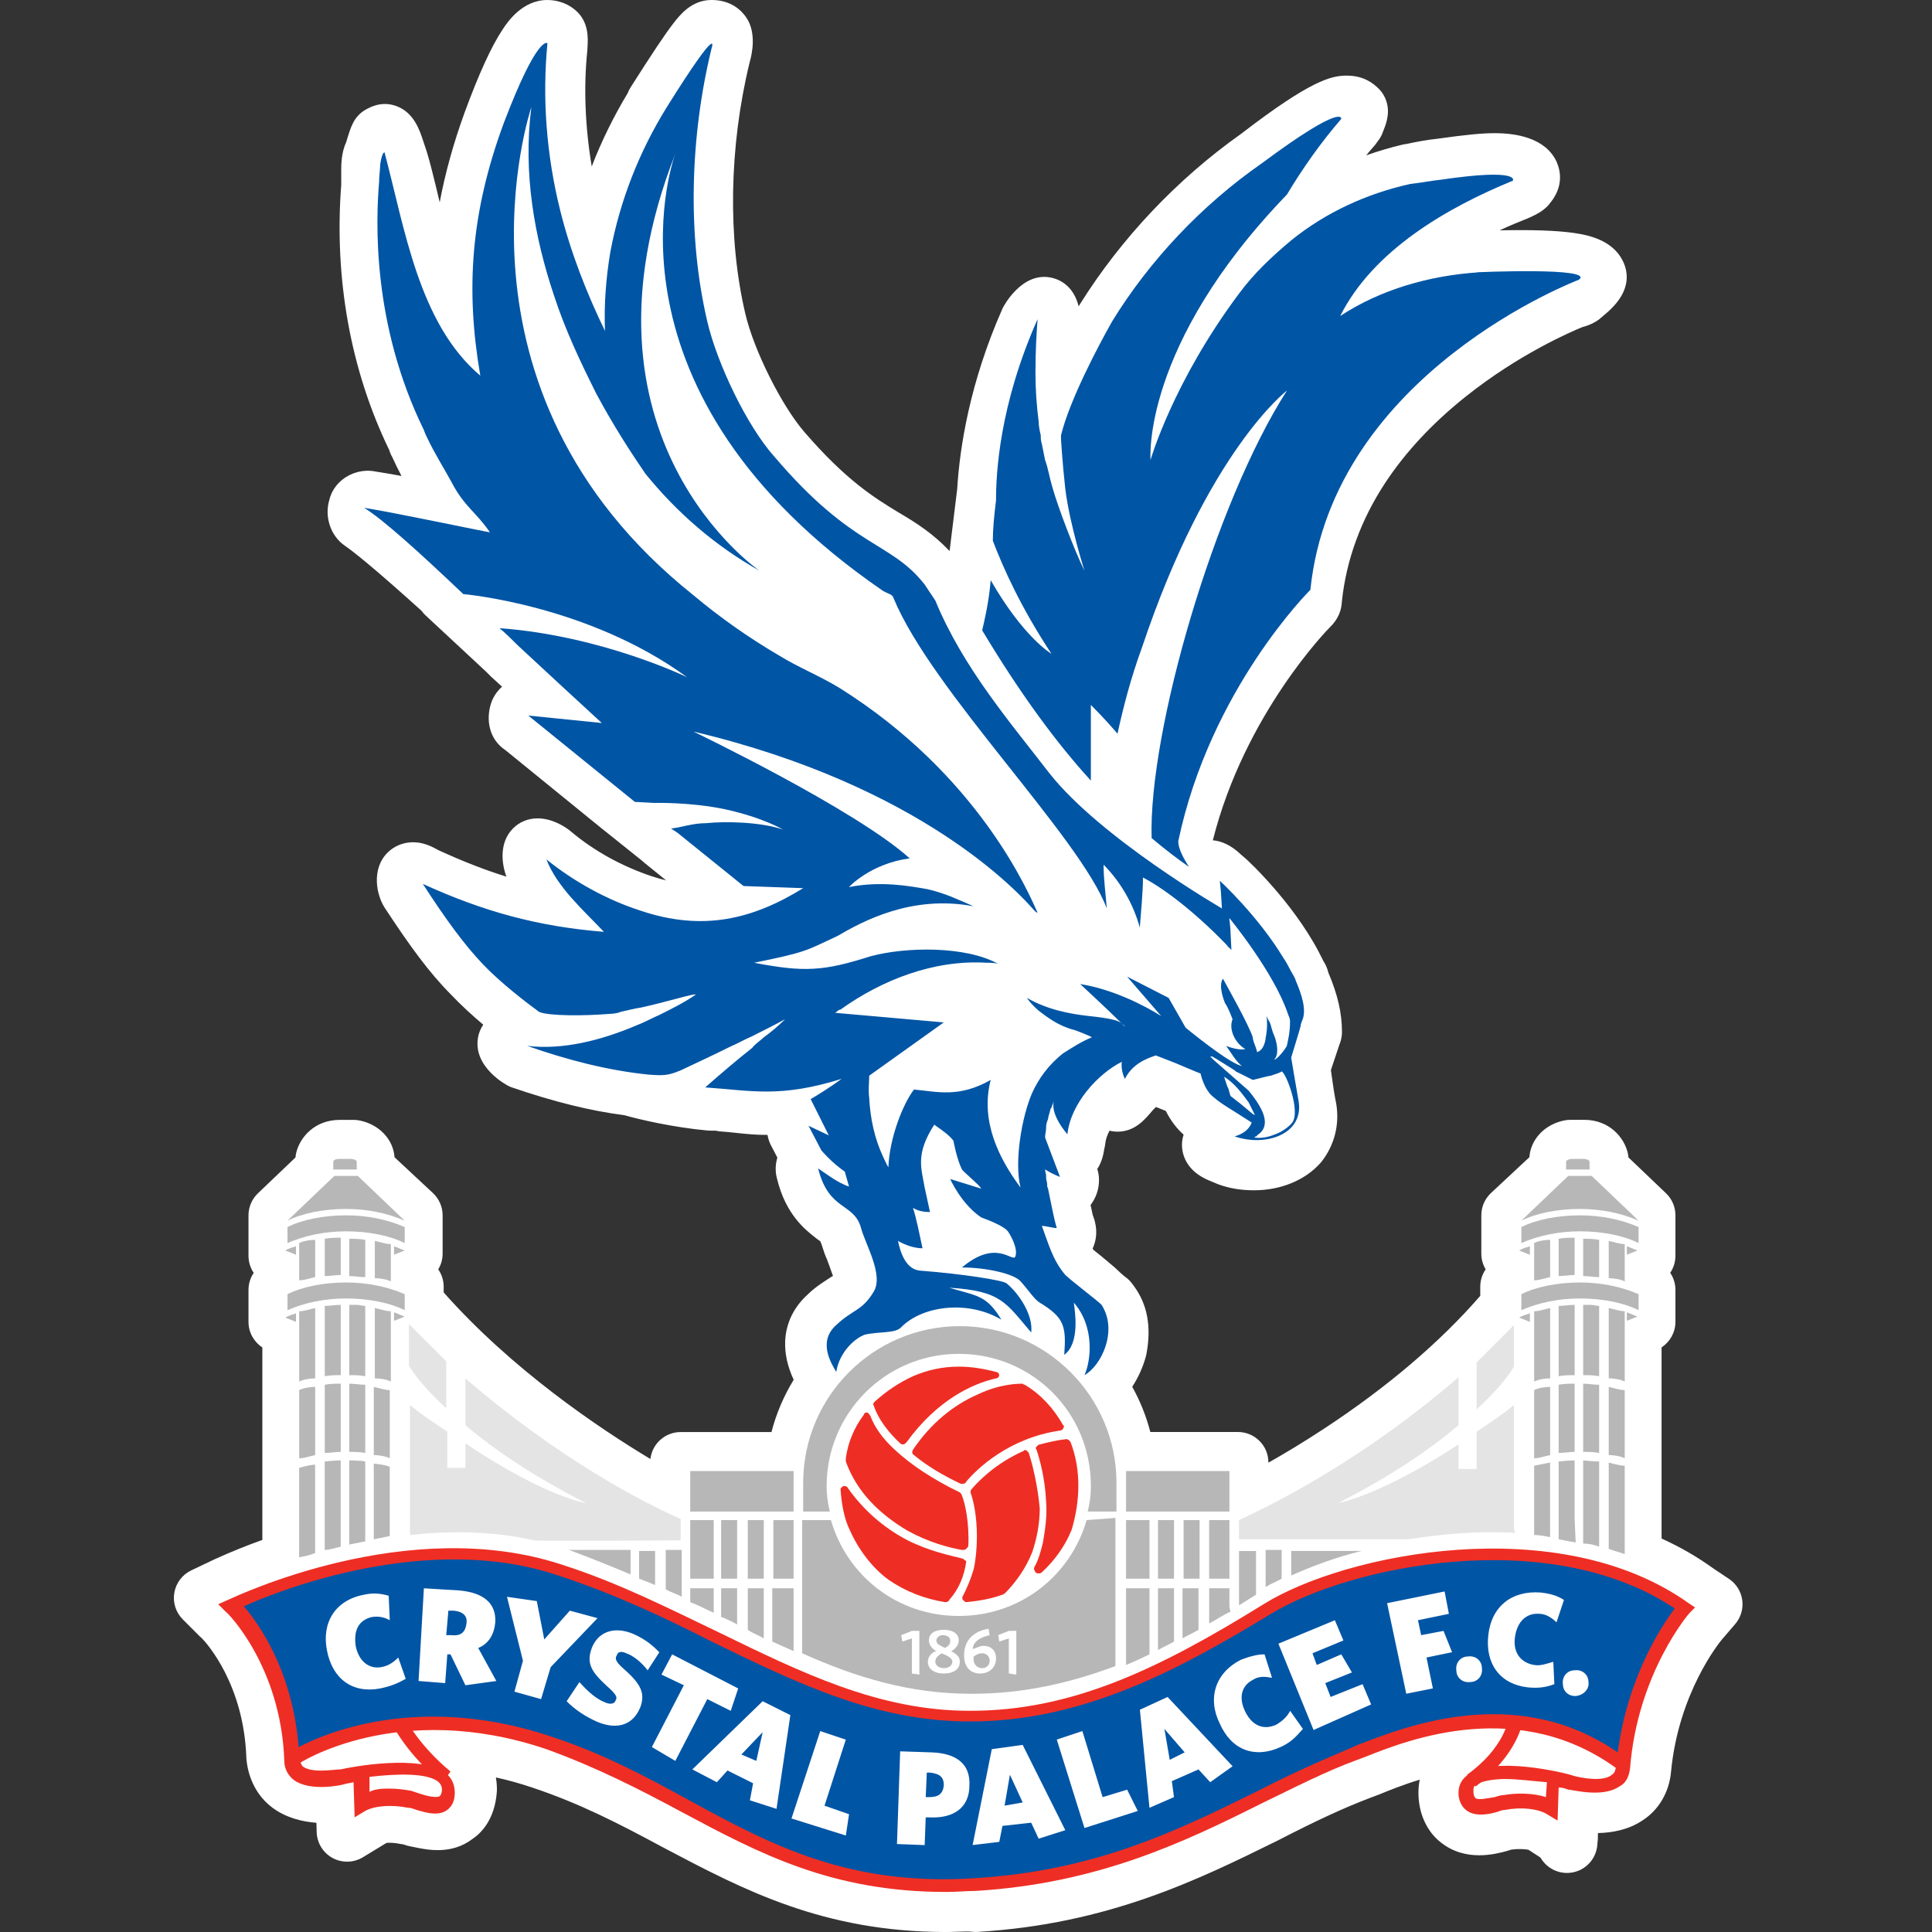 <svg width="100" height="100" viewBox="0 0 100 100" fill="none" xmlns="http://www.w3.org/2000/svg">
<rect x="0" y="0" width="100" height="100" fill="#333333" stroke="none"/>
<g clip-path="url(#clip0_326_75)">
<path d="M48.963 100H48.962C48.091 100 47.385 99.294 47.385 98.423C47.385 97.553 48.086 96.852 48.953 96.847H48.962C49.833 96.847 50.539 97.553 50.539 98.423C50.539 99.294 49.834 100 48.963 100Z" fill="white"/>
<path d="M87.79 82.486C86.748 81.729 85.615 81.137 84.426 80.687V68.697L85.144 68.421V66.766L84.426 66.435V65.277L85.144 65.001V62.905L82.717 60.589V60.037C82.717 60.037 82.607 59.541 82 59.541H81.283C81.283 59.541 80.731 59.651 80.731 60.037V60.589L78.249 62.905V64.891L78.967 65.111V66.269L78.195 66.6V67.657C72.831 74.083 64.816 77.971 64.076 78.321V75.7H58.232C58.066 74.195 57.505 72.813 56.651 71.657C57.159 71.227 57.599 70.512 57.789 69.796C57.954 68.914 57.9 68.141 57.403 67.48C57.349 67.425 57.349 67.37 57.293 67.37C57.183 67.259 56.962 67.094 56.687 66.818C56.301 66.487 55.639 65.936 55.473 65.825C55.087 65.329 54.867 64.888 54.646 64.281C54.811 64.281 54.922 64.171 55.032 64.116C55.142 63.952 55.197 63.841 55.142 63.62L55.032 63.289C54.922 62.793 54.811 62.241 54.7 61.689V61.635H54.755C55.031 61.635 55.307 61.414 55.307 61.083C55.307 60.973 55.252 60.918 55.197 60.807L54.59 59.208C54.645 59.262 54.7 59.318 54.7 59.373C54.865 59.537 55.252 59.814 55.418 59.704C55.583 59.594 55.583 59.208 55.638 59.042C55.748 57.939 56.52 56.836 57.458 56.174C57.513 56.339 57.568 56.395 57.568 56.45C57.678 56.615 57.678 57.002 57.844 57.002C58.01 57.002 58.23 56.726 58.506 56.395C58.892 56.009 59.223 55.678 59.608 55.513L61.539 56.285C61.649 56.616 61.87 57.167 62.311 57.554C62.642 57.83 63.028 58.106 63.634 58.436C63.689 58.491 63.799 58.546 63.799 58.601C63.745 58.656 63.634 58.656 63.634 58.711C63.414 58.822 62.752 58.987 62.752 59.263C62.752 59.539 63.359 59.705 63.58 59.815C64.021 59.98 64.462 60.035 64.903 60.035C65.841 60.035 66.669 59.704 67.165 59.153C67.551 58.657 67.716 58.05 67.606 57.388C67.496 56.891 67.33 55.678 67.275 55.236L67.827 53.581C67.827 53.527 67.881 53.471 67.881 53.416C67.881 52.589 67.661 51.761 67.219 50.769V50.714C67.219 50.66 67.165 50.549 67.109 50.549C67.054 50.549 67.055 50.439 67.055 50.385C66.944 50.164 66.779 49.833 66.613 49.557C65.289 47.296 63.304 45.476 63.194 45.42C63.029 45.255 62.697 44.979 62.532 45.089C62.366 45.199 62.311 45.641 62.311 45.861V45.971C62.147 45.64 61.705 45.089 61.539 44.979C61.503 44.916 61.468 44.853 61.433 44.792C61.469 44.817 61.505 44.843 61.54 44.868C61.349 44.56 61.156 44.227 61.058 43.922C62.672 36.403 67.662 31.412 67.717 31.357C67.827 31.247 67.882 31.192 67.882 31.026C68.985 20.216 81.284 15.473 81.449 15.418C81.504 15.418 81.835 15.308 81.835 15.253C82.607 14.646 82.663 14.371 82.607 14.261C82.442 13.82 81.725 13.489 78.692 13.489C77.478 13.489 76.375 13.544 76.375 13.544H76.21C74.335 13.709 72.515 14.095 70.971 14.813C73.122 12.22 76.486 10.621 78.472 9.849C78.582 9.795 78.858 9.684 78.968 9.573C79.078 9.409 79.244 9.298 79.133 9.022C78.913 8.58 77.975 8.47 77.368 8.47C76.706 8.47 75.769 8.58 74.61 8.746C74.058 8.801 73.507 8.911 73.011 9.022H72.957C70.64 9.573 68.434 10.621 66.614 12.055C66.394 12.22 66.062 12.497 65.842 12.662L67.33 10.124C68.158 8.855 68.985 7.587 69.923 6.539C69.978 6.485 70.033 6.374 70.088 6.319C70.143 6.154 70.308 5.823 70.253 5.712C70.143 5.602 70.033 5.492 69.701 5.492C69.37 5.492 68.543 5.602 65.178 8.195C61.979 10.456 59.277 13.324 57.237 16.578C56.41 18.012 55.031 20.715 54.534 22.535C54.479 22.37 54.479 22.149 54.424 21.983C54.314 21.211 54.259 20.439 54.259 19.557C54.259 18.454 54.314 17.461 54.369 16.854C54.369 16.578 54.314 15.972 54.093 15.916C53.873 15.861 53.431 16.412 53.321 16.634C51.666 20.384 51.225 23.583 51.115 25.458L50.453 30.863C50.399 31.249 50.067 33.124 50.067 33.124C49.571 32.297 49.295 31.745 48.909 30.863C48.909 30.808 48.855 30.808 48.855 30.753L48.303 29.925L48.248 29.871C47.421 28.933 46.649 28.437 45.711 27.885C44.442 27.113 42.788 26.12 40.417 23.362C39.093 21.818 37.549 18.729 37.053 16.634C36.06 12.442 36.171 7.368 37.273 2.845C37.383 2.57 37.438 1.963 37.328 1.798C37.217 1.633 37.051 1.577 36.831 1.577C36.5 1.577 36.169 1.908 33.963 5.383V5.437C32.529 7.754 31.482 10.401 30.985 13.104C30.875 13.655 30.82 14.317 30.765 14.869C30.213 13.6 29.827 12.276 29.496 10.898C28.779 8.03 28.558 5.051 28.834 2.46C28.834 2.295 28.889 1.854 28.779 1.743C28.669 1.633 28.503 1.578 28.338 1.578C27.842 1.578 27.069 2.184 25.526 6.376C24.092 10.347 23.595 13.987 24.092 17.958C22.437 15.752 21.665 12.719 21.003 9.906C20.838 9.244 20.671 8.527 20.451 7.921C20.341 7.589 20.12 6.818 19.845 6.983C19.845 6.983 19.79 6.983 19.79 7.038H19.735C19.735 7.038 19.68 7.038 19.68 7.092C19.626 7.147 19.405 7.864 19.405 7.92C19.294 8.085 19.24 8.361 19.24 8.747V9.63C19.075 11.725 18.854 17.075 21.611 22.7L21.666 22.865C21.721 22.976 21.776 23.03 21.776 23.086C22.052 23.692 22.383 24.299 22.714 24.851C22.824 25.016 22.879 25.237 23.045 25.402C23.431 26.064 23.762 26.505 24.093 26.891C22.494 26.56 20.233 26.119 19.13 25.953C18.909 25.899 18.578 26.064 18.578 26.285C18.468 26.505 18.578 26.836 18.743 26.947C19.625 27.553 21.39 29.098 23.155 30.697H23.101L26.244 33.619L26.52 33.895C27.568 34.833 28.616 35.881 29.609 36.818L27.458 36.597C27.237 36.542 26.962 36.707 26.906 36.928C26.851 37.149 26.851 37.425 27.071 37.535L32.09 41.616L34.296 43.381L34.351 43.436L38.101 46.47C38.211 46.58 38.266 46.58 38.432 46.635L39.37 46.689C37.329 47.571 35.454 47.571 33.248 46.854C31.593 46.303 29.939 45.42 28.56 44.261C28.395 44.096 27.843 43.82 27.678 43.986C27.513 44.151 27.623 44.703 27.733 44.923C28.174 45.971 28.946 46.909 29.718 47.736C27.071 47.404 24.755 46.688 21.997 45.419C21.777 45.309 21.391 45.033 21.17 45.255C21.005 45.419 21.115 46.027 21.28 46.192C22.549 48.122 23.486 49.391 24.479 50.384C25.471 51.432 26.851 52.535 27.512 52.977C27.677 53.087 28.009 53.252 29.608 53.252C30.215 53.252 30.877 53.198 31.484 53.142H31.649C30.049 53.694 28.56 53.914 27.236 53.748C26.96 53.694 26.354 53.748 26.298 53.969C26.244 54.245 26.794 54.686 27.016 54.796C28.946 55.458 30.821 55.955 32.641 56.176C33.193 56.34 34.957 56.782 36.778 56.948H37.109C37.274 56.948 37.385 57.002 37.55 57.002C38.268 57.057 38.93 57.167 39.591 57.167C40.142 57.167 40.749 57.112 41.356 57.002C41.356 57.057 41.411 57.167 41.411 57.167L41.742 57.774C41.632 57.774 41.522 57.884 41.411 57.939C41.246 58.103 41.246 58.38 41.301 58.545L41.962 59.814C41.962 59.869 42.017 59.869 42.017 59.924C42.017 59.924 42.017 59.979 42.072 59.979C42.017 59.979 42.017 60.034 41.962 60.034C41.797 60.199 41.686 60.42 41.741 60.585C42.073 62.019 42.789 62.515 43.285 62.901C43.617 63.122 43.837 63.288 43.947 63.729C44.057 63.949 44.112 64.281 44.279 64.611C44.499 65.273 44.94 66.211 44.72 66.597C44.389 67.148 44.168 67.259 43.782 67.479C43.562 67.644 43.231 67.81 42.9 68.141C42.018 68.913 42.018 69.961 42.735 71.174L42.79 71.284C42.835 71.352 42.9 71.41 42.975 71.456C42.037 72.651 41.418 74.106 41.242 75.699H35.234V78.208C34.511 77.837 26.75 73.767 21.39 67.487V66.6L20.618 66.269V65.111L21.335 64.891V62.905L18.854 60.589V60.037C18.854 59.651 18.302 59.541 18.302 59.541H17.585C16.978 59.541 16.867 60.037 16.867 60.037V60.589L14.441 62.905V65.001L15.158 65.277V66.435L14.441 66.766V68.421L15.158 68.697V80.838C13.173 81.472 11.879 82.094 11.738 82.155L10.58 82.707L11.462 83.589C11.518 83.589 14.165 86.181 14.33 90.924C14.385 91.476 14.606 91.972 15.047 92.303C15.93 92.964 17.364 92.799 17.915 92.689L17.97 94.785L19.239 94.013C19.515 93.793 20.287 93.737 21.059 93.903C21.224 93.903 21.335 93.958 21.5 94.013C22.107 94.123 22.934 94.399 23.541 93.903C23.817 93.737 24.092 93.351 24.147 92.634C24.147 92.137 23.982 91.586 23.541 91.255C23.482 91.205 23.418 91.16 23.351 91.116C23.182 90.941 22.781 90.511 22.457 90.061C24.095 90.069 25.982 90.329 28.065 91.034C30.712 91.916 32.918 93.074 35.069 94.233C39.15 96.384 42.956 98.424 48.966 98.424C49.518 98.424 50.069 98.369 50.51 98.424C56.963 98.038 61.43 95.832 65.456 93.847C67.165 92.964 68.765 92.192 70.365 91.585C70.53 91.531 70.641 91.475 70.806 91.42C71.983 90.938 74.217 90.042 76.794 89.944C76.784 89.958 76.773 89.971 76.764 89.986C76.377 90.647 75.495 91.53 75.495 91.53H75.528C75.175 91.857 74.998 92.305 74.998 92.799C74.998 93.516 75.33 93.957 75.55 94.123C76.156 94.619 76.984 94.453 77.59 94.287C77.756 94.232 77.867 94.177 78.032 94.177C78.804 94.067 79.576 94.177 79.852 94.342L81.12 95.169L81.23 93.13C81.781 93.295 83.27 93.516 84.153 92.91C84.593 92.634 84.87 92.138 84.925 91.586C85.365 86.843 87.903 83.864 87.958 83.809L88.62 83.037L87.793 82.486H87.79Z" fill="white"/>
<path d="M48.963 100C42.626 100 38.475 97.812 34.462 95.696L34.33 95.626C34.325 95.624 34.321 95.622 34.318 95.62C32.08 94.415 30.027 93.35 27.562 92.528C27.56 92.527 27.558 92.526 27.556 92.526C26.925 92.312 26.295 92.137 25.667 92C25.702 92.204 25.72 92.416 25.72 92.632C25.72 92.672 25.718 92.712 25.716 92.752C25.607 94.173 24.92 94.871 24.454 95.185C23.368 96.011 22.12 95.75 21.441 95.608C21.363 95.591 21.286 95.576 21.214 95.562C21.142 95.549 21.07 95.53 21 95.507C20.961 95.494 20.923 95.481 20.887 95.468C20.833 95.463 20.779 95.454 20.725 95.442C20.406 95.374 20.136 95.375 20.004 95.389L18.786 96.13C18.306 96.422 17.706 96.437 17.212 96.168C16.718 95.898 16.406 95.387 16.391 94.824L16.378 94.347C15.631 94.29 14.796 94.086 14.098 93.563C13.336 92.992 12.861 92.11 12.758 91.079C12.754 91.045 12.752 91.012 12.751 90.978C12.619 87.181 10.701 85.059 10.463 84.81C10.422 84.776 10.382 84.741 10.344 84.703L9.462 83.821C9.099 83.458 8.936 82.944 9.023 82.439C9.11 81.934 9.436 81.503 9.899 81.283L11.057 80.731C11.073 80.723 11.091 80.715 11.108 80.708C11.121 80.702 11.14 80.694 11.165 80.682C11.93 80.334 12.739 80.007 13.579 79.706V69.742C13.138 69.455 12.862 68.961 12.862 68.42V66.766C12.862 66.445 12.959 66.139 13.132 65.884C12.96 65.629 12.862 65.323 12.862 65.001V62.906C12.862 62.475 13.038 62.063 13.35 61.766L15.294 59.91C15.3 59.838 15.31 59.766 15.326 59.696C15.511 58.862 16.296 57.965 17.582 57.965H18.299C18.403 57.965 18.506 57.975 18.608 57.995C19.628 58.2 20.356 58.972 20.422 59.9L22.409 61.752C22.728 62.051 22.91 62.468 22.91 62.905V64.89C22.91 65.184 22.828 65.464 22.684 65.703C22.863 65.961 22.965 66.272 22.965 66.6V66.897C26.504 70.892 30.978 73.904 33.665 75.518C33.754 74.733 34.422 74.123 35.231 74.123H39.931C40.178 73.169 40.565 72.258 41.081 71.418C40.763 70.733 40.615 70.066 40.64 69.428C40.678 68.491 41.085 67.65 41.82 66.99C42.154 66.663 42.477 66.453 42.693 66.311C42.748 66.276 42.81 66.235 42.835 66.216C42.888 66.177 42.943 66.141 42.999 66.109L43.046 66.082C43.069 66.07 43.092 66.056 43.115 66.043C43.064 65.891 43.002 65.721 42.955 65.596C42.908 65.468 42.859 65.337 42.814 65.207C42.698 64.957 42.626 64.729 42.572 64.558C42.557 64.508 42.536 64.442 42.525 64.412C42.499 64.357 42.476 64.301 42.456 64.244C42.441 64.235 42.426 64.224 42.409 64.213C42.377 64.191 42.346 64.169 42.315 64.146L42.249 64.095C41.692 63.665 40.66 62.867 40.212 60.981C40.119 60.636 40.131 60.27 40.236 59.917L39.901 59.274C39.862 59.199 39.828 59.121 39.802 59.041C39.769 58.942 39.743 58.842 39.725 58.741C39.164 58.749 38.638 58.695 38.13 58.641C37.903 58.616 37.687 58.593 37.468 58.576C37.278 58.569 37.126 58.541 37.033 58.523H36.775C36.727 58.523 36.68 58.52 36.632 58.516C34.846 58.354 33.106 57.947 32.318 57.723C30.573 57.5 28.668 57.029 26.501 56.286C26.435 56.263 26.37 56.237 26.308 56.205C26.289 56.196 24.434 55.248 24.75 53.66C24.755 53.634 24.761 53.609 24.767 53.583C24.8 53.452 24.869 53.249 25.012 53.038C24.462 52.573 23.87 52.034 23.347 51.483C22.194 50.327 21.169 48.894 19.989 47.102C19.452 46.364 19.22 44.971 20.053 44.139C20.532 43.659 21.23 43.483 21.919 43.667C22.232 43.751 22.48 43.888 22.644 43.978C22.659 43.987 22.674 43.995 22.687 44.002C23.947 44.58 25.096 45.03 26.212 45.375C25.969 44.723 25.816 43.618 26.559 42.873C26.89 42.541 27.34 42.358 27.828 42.358H27.829C28.544 42.358 29.241 42.76 29.593 43.072C30.766 44.052 32.198 44.842 33.738 45.356C33.993 45.439 34.24 45.51 34.481 45.57L33.357 44.661C33.316 44.629 33.278 44.593 33.241 44.557L31.103 42.847C31.103 42.847 31.096 42.842 31.093 42.839L26.16 38.827C25.445 38.358 25.137 37.487 25.375 36.544C25.475 36.146 25.694 35.803 25.986 35.543C25.812 35.382 25.639 35.224 25.467 35.069C25.445 35.05 25.424 35.03 25.404 35.01L25.148 34.754L22.026 31.851C21.947 31.777 21.876 31.697 21.815 31.611C19.377 29.411 18.316 28.567 17.853 28.248C17.111 27.744 16.785 26.741 17.044 25.886C17.139 25.471 17.379 25.094 17.734 24.816C18.213 24.442 18.831 24.29 19.407 24.401C19.77 24.456 20.248 24.538 20.782 24.636C20.619 24.328 20.471 24.028 20.339 23.736C20.333 23.721 20.326 23.706 20.32 23.691C20.299 23.655 20.277 23.613 20.253 23.566C20.22 23.5 20.192 23.431 20.169 23.361L20.147 23.295C18.148 19.171 17.289 14.427 17.662 9.567V8.746C17.662 8.197 17.745 7.74 17.917 7.362C17.943 7.266 17.977 7.156 18.02 7.022C18.091 6.801 18.155 6.611 18.237 6.442C18.398 6.071 18.694 5.771 19.062 5.605C19.142 5.561 19.225 5.524 19.312 5.494C19.701 5.347 20.128 5.344 20.522 5.492C21.429 5.831 21.724 6.739 21.919 7.341C21.927 7.363 21.933 7.384 21.94 7.403C22.155 8 22.312 8.638 22.465 9.255C22.487 9.346 22.509 9.435 22.532 9.524C22.533 9.531 22.535 9.538 22.537 9.544C22.609 9.855 22.684 10.164 22.759 10.471C23.043 8.959 23.469 7.425 24.042 5.84C24.043 5.837 24.044 5.833 24.046 5.83C24.789 3.81 25.433 2.404 26.01 1.533C26.26 1.153 27.025 -0 28.336 -0C28.926 -0 29.494 0.228 29.892 0.627C30.475 1.213 30.434 1.987 30.412 2.402C30.41 2.427 30.409 2.45 30.408 2.469C30.408 2.521 30.405 2.574 30.4 2.626C30.202 4.488 30.284 6.561 30.628 8.615C31.134 7.306 31.758 6.034 32.485 4.829C32.524 4.728 32.572 4.629 32.631 4.536C33.773 2.737 34.417 1.774 34.852 1.211C35.18 0.788 35.789 -0.001 36.83 -0.001C37.87 -0.001 38.405 0.574 38.635 0.917C38.636 0.919 38.637 0.92 38.639 0.922C39.163 1.71 38.928 2.797 38.799 3.235C37.736 7.605 37.658 12.354 38.585 16.268C39.026 18.133 40.441 20.968 41.612 22.334C43.796 24.874 45.29 25.783 46.492 26.514L46.519 26.53C47.431 27.067 48.268 27.597 49.151 28.522L49.544 25.313C49.675 23.168 50.188 19.825 51.878 15.995C51.888 15.973 51.898 15.951 51.909 15.93C51.918 15.91 52.893 13.992 54.473 14.385C54.908 14.494 55.57 14.829 55.832 15.856C55.845 15.833 55.858 15.811 55.871 15.789C55.88 15.772 55.89 15.755 55.901 15.739C58.046 12.319 60.929 9.271 64.242 6.925C67.85 4.147 68.918 3.914 69.701 3.914C70.583 3.914 71.074 4.304 71.367 4.597C71.486 4.716 71.585 4.852 71.66 5.003C72.021 5.72 71.752 6.392 71.608 6.754C71.597 6.779 71.588 6.803 71.58 6.824C71.52 7.003 71.427 7.169 71.308 7.315C71.26 7.387 71.188 7.493 71.082 7.607C70.958 7.746 70.835 7.892 70.713 8.041C71.327 7.824 71.953 7.639 72.59 7.487C72.661 7.47 72.734 7.458 72.807 7.451C73.263 7.351 73.832 7.24 74.418 7.179C75.85 6.976 76.706 6.893 77.367 6.893C78.49 6.893 79.954 7.14 80.542 8.316C80.562 8.355 80.58 8.395 80.596 8.436C80.791 8.922 80.892 9.666 80.277 10.453L80.264 10.468C80.21 10.546 80.149 10.62 80.081 10.687C79.816 10.952 79.509 11.105 79.216 11.239C79.198 11.248 79.182 11.255 79.168 11.261C79.126 11.283 79.086 11.3 79.041 11.317C78.637 11.474 78.152 11.675 77.621 11.923C77.948 11.916 78.313 11.911 78.691 11.911C80.255 11.911 81.335 11.995 82.089 12.174C83.114 12.418 83.782 12.926 84.075 13.685C84.21 14.026 84.341 14.68 83.851 15.431C83.648 15.742 83.351 16.052 82.923 16.4C82.754 16.561 82.529 16.71 82.228 16.826C82.106 16.872 81.998 16.906 81.904 16.931C81.401 17.134 78.658 18.298 75.859 20.532C74.148 21.897 72.751 23.396 71.703 24.986C70.442 26.903 69.685 28.97 69.456 31.13C69.42 31.881 69.011 32.291 68.831 32.47C68.829 32.472 68.827 32.475 68.825 32.477C68.782 32.519 64.435 36.923 62.776 43.493C63.202 43.529 63.713 43.725 64.263 44.259C64.704 44.618 65.269 45.218 65.616 45.601C66.269 46.32 67.207 47.45 67.969 48.75C68.164 49.074 68.343 49.433 68.462 49.671L68.465 49.678C68.475 49.697 68.484 49.715 68.493 49.735C68.617 49.921 68.706 50.129 68.755 50.342C69.242 51.486 69.46 52.443 69.46 53.415C69.46 53.699 69.386 53.929 69.326 54.072C69.325 54.075 69.325 54.077 69.324 54.079L68.887 55.39C68.967 55.987 69.08 56.745 69.147 57.044C69.153 57.071 69.158 57.099 69.163 57.127C69.342 58.202 69.075 59.265 68.411 60.118C68.388 60.149 68.363 60.178 68.338 60.206C67.535 61.098 66.283 61.609 64.905 61.609C64.219 61.609 63.605 61.504 63.029 61.289C62.982 61.272 62.937 61.252 62.892 61.23C62.867 61.219 62.836 61.207 62.804 61.194C62.628 61.124 62.386 61.027 62.147 60.88C61.272 60.342 61.178 59.568 61.178 59.261C61.178 59.14 61.192 58.947 61.263 58.727C60.895 58.402 60.587 57.991 60.341 57.501L59.834 57.297C59.779 57.351 59.724 57.406 59.673 57.457C59.256 57.956 58.737 58.575 57.846 58.575C57.703 58.575 57.563 58.557 57.428 58.522C57.307 58.751 57.23 58.983 57.208 59.196C57.2 59.284 57.183 59.371 57.16 59.456C57.158 59.468 57.156 59.482 57.153 59.495C57.117 59.71 57.049 60.123 56.795 60.507C56.845 60.664 56.885 60.857 56.885 61.079C56.885 61.564 56.722 62.01 56.448 62.369C56.484 62.54 56.519 62.705 56.554 62.864L56.639 63.118C56.651 63.157 56.663 63.197 56.673 63.236C56.824 63.84 56.699 64.31 56.553 64.625C56.569 64.65 56.586 64.674 56.603 64.699C57.027 65.029 57.68 65.589 57.714 65.618C57.745 65.644 57.774 65.672 57.803 65.701C57.93 65.827 58.046 65.927 58.148 66.015C58.167 66.032 58.187 66.049 58.206 66.065C58.361 66.169 58.515 66.313 58.649 66.509C58.654 66.517 58.66 66.523 58.665 66.53C59.387 67.492 59.607 68.654 59.339 70.083C59.332 70.122 59.323 70.161 59.312 70.199C59.165 70.752 58.919 71.296 58.604 71.78C59.014 72.516 59.329 73.304 59.541 74.12H64.076C64.947 74.12 65.652 74.826 65.652 75.697V75.708C66.468 75.248 67.453 74.658 68.535 73.947C71.802 71.799 74.519 69.489 76.618 67.073V66.597C76.618 66.27 76.72 65.959 76.898 65.7C76.754 65.46 76.673 65.181 76.673 64.888V62.902C76.673 62.465 76.854 62.048 77.174 61.75L79.16 59.897C79.227 58.969 79.954 58.196 80.974 57.992C81.076 57.972 81.18 57.962 81.283 57.962H82C83.285 57.962 84.07 58.859 84.256 59.693C84.272 59.763 84.282 59.835 84.288 59.907L86.232 61.763C86.544 62.06 86.72 62.472 86.72 62.903V64.998C86.72 65.32 86.622 65.626 86.45 65.881C86.623 66.136 86.72 66.442 86.72 66.763V68.417C86.72 68.958 86.444 69.452 86.003 69.739V79.633C86.967 80.072 87.867 80.593 88.69 81.188L89.491 81.722C89.867 81.973 90.117 82.372 90.178 82.819C90.24 83.266 90.107 83.718 89.813 84.061L89.151 84.832C89.144 84.841 89.136 84.85 89.128 84.858C89.013 84.997 86.874 87.607 86.491 91.728C86.491 91.732 86.491 91.735 86.49 91.738C86.386 92.786 85.849 93.69 85.015 94.225C84.297 94.707 83.456 94.863 82.711 94.879L82.691 95.251C82.66 95.814 82.332 96.317 81.83 96.572C81.327 96.827 80.727 96.795 80.256 96.487L79.116 95.744C78.969 95.715 78.632 95.68 78.251 95.735C78.233 95.738 78.215 95.74 78.196 95.742C78.161 95.754 78.125 95.767 78.087 95.78C78.059 95.79 78.03 95.798 78.001 95.806C77.414 95.966 75.858 96.39 74.573 95.359C73.85 94.801 73.418 93.846 73.418 92.796C73.418 92.564 73.441 92.336 73.484 92.116C72.603 92.383 71.878 92.68 71.4 92.876C71.366 92.89 71.332 92.903 71.298 92.914C71.261 92.926 71.222 92.942 71.168 92.963C71.093 92.993 71.003 93.029 70.892 93.067C69.566 93.572 68.153 94.225 66.174 95.245C66.166 95.249 66.157 95.254 66.149 95.258L66.137 95.264C62.025 97.292 57.363 99.591 50.599 99.995C50.502 100.001 50.406 99.998 50.31 99.986C50.143 99.965 49.853 99.975 49.573 99.985C49.377 99.991 49.175 99.998 48.961 99.998L48.963 100ZM35.807 92.841L35.932 92.907C39.943 95.021 43.406 96.847 48.963 96.847C49.124 96.847 49.291 96.842 49.468 96.836C49.818 96.824 50.178 96.812 50.538 96.842C56.597 96.456 60.738 94.414 64.743 92.439C66.224 91.674 67.982 90.802 69.802 90.111C69.824 90.103 69.845 90.095 69.867 90.088C69.904 90.076 69.944 90.06 69.998 90.038C70.066 90.011 70.148 89.978 70.249 89.943C71.354 89.49 73.858 88.477 76.73 88.368C77.338 88.345 77.905 88.673 78.187 89.213C78.46 89.734 78.419 90.363 78.085 90.843C77.726 91.436 77.157 92.07 76.831 92.414C76.763 92.513 76.685 92.605 76.595 92.688C76.572 92.709 76.572 92.789 76.572 92.798C76.572 92.829 76.574 92.855 76.576 92.876C76.666 92.875 76.831 92.855 77.126 92.778C77.134 92.775 77.143 92.772 77.152 92.769C77.308 92.713 77.558 92.624 77.895 92.603C78.427 92.536 79.108 92.529 79.725 92.652C79.828 92.326 80.035 92.04 80.32 91.839C80.716 91.561 81.217 91.48 81.68 91.619C82.155 91.761 83.005 91.782 83.257 91.609C83.273 91.599 83.289 91.588 83.306 91.577C83.318 91.562 83.344 91.514 83.353 91.432C83.726 87.424 85.419 84.602 86.302 83.376C85.558 82.9 84.743 82.491 83.866 82.158C83.254 81.926 82.849 81.34 82.849 80.685V68.695C82.849 68.26 83.028 67.855 83.327 67.564C83.026 67.273 82.849 66.867 82.849 66.434V65.276C82.849 64.735 83.125 64.241 83.566 63.954V63.58L81.723 61.819L79.825 63.59V63.79C80.264 64.076 80.542 64.569 80.542 65.112V66.27C80.542 66.831 80.245 67.344 79.77 67.625V67.657C79.77 68.026 79.641 68.383 79.404 68.667C73.853 75.318 65.666 79.312 64.751 79.746C64.262 79.977 63.69 79.942 63.233 79.653C62.776 79.364 62.499 78.861 62.499 78.32V77.275H58.232C57.428 77.275 56.754 76.671 56.665 75.872C56.534 74.686 56.091 73.551 55.382 72.592C54.89 71.924 54.999 70.989 55.632 70.453C55.887 70.238 56.136 69.829 56.25 69.442C56.349 68.867 56.266 68.622 56.191 68.496C56.188 68.494 56.186 68.492 56.183 68.49C56.158 68.467 56.126 68.44 56.09 68.409C55.977 68.311 55.808 68.167 55.616 67.977C55.187 67.611 54.702 67.213 54.585 67.128C54.449 67.035 54.329 66.922 54.227 66.792C53.765 66.198 53.457 65.626 53.163 64.819C52.987 64.336 53.058 63.797 53.353 63.376C53.374 63.346 53.395 63.318 53.417 63.29C53.329 62.877 53.241 62.441 53.156 62.016L53.153 61.998C53.133 61.896 53.122 61.793 53.122 61.688V61.634C53.122 61.269 53.246 60.932 53.455 60.664L53.114 59.766C52.85 59.071 53.108 58.287 53.732 57.883C53.929 57.755 54.147 57.676 54.368 57.645C54.777 56.584 55.55 55.589 56.546 54.885C56.954 54.597 57.474 54.519 57.948 54.675C57.967 54.682 57.985 54.688 58.003 54.695C58.291 54.448 58.607 54.224 58.986 54.062C59.369 53.898 59.804 53.892 60.191 54.048L62.121 54.82C62.552 54.992 62.885 55.345 63.032 55.785C63.15 56.142 63.271 56.296 63.338 56.358C63.554 56.537 63.85 56.759 64.386 57.05C64.484 57.104 64.577 57.169 64.663 57.243C65.156 57.62 65.322 58.059 65.363 58.411C65.64 58.35 65.84 58.241 65.953 58.136C66.046 57.997 66.077 57.852 66.053 57.676C65.903 56.968 65.71 55.449 65.709 55.434C65.679 55.2 65.703 54.963 65.777 54.739L66.294 53.189C66.257 52.692 66.099 52.145 65.796 51.456C65.672 51.283 65.579 51.082 65.526 50.862C65.444 50.699 65.348 50.518 65.259 50.371C65.255 50.366 65.253 50.361 65.249 50.355C64.545 49.153 63.623 48.078 62.978 47.399C62.88 47.445 62.777 47.481 62.669 47.507C61.956 47.675 61.223 47.331 60.896 46.677C60.844 46.576 60.654 46.322 60.55 46.212C60.396 46.088 60.265 45.936 60.167 45.763C60.13 45.699 60.093 45.635 60.057 45.571C59.992 45.456 59.942 45.335 59.908 45.212C59.772 44.962 59.645 44.692 59.553 44.41C59.467 44.145 59.453 43.863 59.511 43.592C60 41.312 61.117 37.792 63.653 33.969C64.831 32.194 65.883 31 66.35 30.5C66.674 27.909 67.607 25.441 69.127 23.16C70.381 21.281 72.032 19.528 74.038 17.951C75.658 16.675 77.242 15.724 78.483 15.067C77.407 15.073 76.458 15.119 76.448 15.119C76.422 15.121 76.396 15.122 76.37 15.122H76.275C74.434 15.289 72.871 15.667 71.629 16.244C70.96 16.554 70.166 16.36 69.716 15.775C69.266 15.191 69.281 14.374 69.752 13.806C70.869 12.459 72.271 11.362 73.653 10.495C73.546 10.517 73.443 10.54 73.348 10.561C73.291 10.573 73.235 10.582 73.178 10.589C71.113 11.101 69.181 12.034 67.583 13.293C67.573 13.301 67.563 13.309 67.552 13.317C67.461 13.385 67.329 13.49 67.202 13.593C67.059 13.707 66.91 13.826 66.782 13.922C66.182 14.373 65.346 14.338 64.786 13.838C64.226 13.338 64.096 12.512 64.476 11.864L65.722 9.742C62.895 11.81 60.433 14.446 58.582 17.39C57.8 18.75 56.491 21.331 56.049 22.949C55.866 23.619 55.266 24.091 54.571 24.11C53.879 24.128 53.251 23.69 53.032 23.031C53.021 22.998 53.011 22.966 53.002 22.934C52.819 23.942 52.726 24.826 52.683 25.549C52.681 25.582 52.678 25.616 52.675 25.649L52.013 31.054C52.011 31.064 52.01 31.074 52.008 31.084C51.952 31.484 51.648 33.203 51.614 33.397C51.5 34.045 50.995 34.554 50.348 34.673C49.702 34.793 49.048 34.498 48.71 33.934C48.215 33.11 47.915 32.528 47.498 31.584C47.482 31.556 47.467 31.528 47.452 31.5L47.064 30.918C47.064 30.918 47.061 30.914 47.06 30.913C46.374 30.135 45.735 29.73 44.906 29.242C44.899 29.239 44.893 29.235 44.886 29.231L44.849 29.209C43.531 28.407 41.727 27.309 39.216 24.39C37.728 22.653 36.067 19.338 35.512 16.996C34.776 13.889 34.603 10.327 34.983 6.792C33.791 8.85 32.946 11.118 32.529 13.388C32.528 13.396 32.526 13.405 32.525 13.413C32.447 13.806 32.396 14.32 32.352 14.774C32.343 14.86 32.336 14.944 32.327 15.027C32.255 15.74 31.71 16.316 31.002 16.427C30.293 16.538 29.599 16.156 29.313 15.498C28.789 14.293 28.371 12.989 27.958 11.273C27.559 9.673 27.302 8.018 27.195 6.396C27.131 6.562 27.067 6.736 27 6.918C25.61 10.769 25.194 14.114 25.649 17.763C25.738 18.473 25.338 19.152 24.676 19.42C24.012 19.688 23.253 19.477 22.824 18.905C22.074 17.904 21.494 16.785 21.017 15.587C21.371 17.85 22.043 20.014 23.02 22.007C23.051 22.071 23.078 22.136 23.101 22.204L23.104 22.215C23.15 22.293 23.208 22.405 23.255 22.545C23.47 23.006 23.735 23.5 24.045 24.017C24.133 24.155 24.192 24.279 24.237 24.371C24.24 24.378 24.244 24.384 24.246 24.391C24.304 24.46 24.355 24.533 24.401 24.61C24.765 25.235 25.051 25.596 25.284 25.866C25.723 26.378 25.788 27.113 25.445 27.693C25.102 28.274 24.428 28.573 23.767 28.436C23.451 28.37 23.109 28.3 22.759 28.23C23.201 28.622 23.685 29.054 24.208 29.529C24.3 29.612 24.38 29.704 24.448 29.803L27.312 32.465C27.326 32.478 27.34 32.491 27.353 32.505L27.598 32.75C28.295 33.374 28.982 34.037 29.649 34.68C30.008 35.026 30.347 35.353 30.685 35.672C31.176 36.135 31.318 36.86 31.036 37.474C30.894 37.786 30.658 38.034 30.374 38.193L33.074 40.388L35.275 42.15C35.319 42.185 35.361 42.222 35.401 42.262L38.888 45.082L39.457 45.115C40.186 45.157 40.79 45.695 40.917 46.415C41.044 47.134 40.661 47.846 39.99 48.136C37.645 49.15 35.413 49.217 32.755 48.353C32.752 48.352 32.748 48.351 32.744 48.35C32.249 48.185 31.764 47.997 31.289 47.787C31.282 48.014 31.226 48.241 31.118 48.453C30.816 49.044 30.177 49.383 29.518 49.3C27.833 49.089 26.263 48.734 24.614 48.175C24.955 48.597 25.271 48.951 25.589 49.269C25.599 49.279 25.609 49.29 25.619 49.3C26.488 50.217 27.683 51.181 28.292 51.604C28.422 51.628 28.779 51.676 29.603 51.676C30.154 51.676 30.786 51.622 31.335 51.572C31.383 51.568 31.431 51.565 31.479 51.565H31.643C32.413 51.565 33.071 52.121 33.198 52.881C33.314 53.568 32.964 54.239 32.358 54.548C32.516 54.571 32.672 54.592 32.826 54.611C32.915 54.622 33.002 54.64 33.088 54.666C33.535 54.8 35.172 55.212 36.845 55.372H37.103C37.339 55.372 37.526 55.408 37.628 55.428C37.641 55.428 37.653 55.43 37.665 55.431C37.945 55.452 38.209 55.48 38.463 55.508C38.865 55.551 39.244 55.591 39.585 55.591C40.052 55.591 40.565 55.543 41.068 55.452C41.528 55.368 42.001 55.493 42.36 55.792C42.596 55.989 42.766 56.248 42.855 56.535L43.12 57.019C43.386 57.508 43.375 58.1 43.092 58.579C43.092 58.579 43.092 58.58 43.091 58.581L43.327 59.034C43.525 59.297 43.643 59.625 43.643 59.98C43.643 60.263 43.568 60.528 43.438 60.757C43.621 61.175 43.865 61.364 44.173 61.601L44.201 61.622C44.557 61.861 45.151 62.288 45.427 63.19C45.49 63.339 45.534 63.48 45.575 63.608C45.612 63.724 45.647 63.835 45.682 63.904C45.716 63.972 45.745 64.041 45.769 64.113C45.806 64.225 45.856 64.36 45.908 64.501C46.227 65.362 46.623 66.434 46.083 67.379C46.078 67.389 46.072 67.399 46.066 67.409C45.584 68.213 45.146 68.513 44.63 68.808C44.555 68.861 44.482 68.908 44.411 68.955C44.257 69.055 44.124 69.142 44.011 69.256C43.985 69.281 43.959 69.306 43.933 69.329C43.807 69.438 43.638 69.588 44.049 70.308C44.293 70.537 44.459 70.841 44.52 71.175C44.601 71.619 44.488 72.076 44.209 72.431C43.428 73.426 42.942 74.617 42.804 75.874C42.716 76.673 42.04 77.278 41.236 77.278H36.804V78.21C36.804 78.76 36.519 79.27 36.05 79.556C35.581 79.842 34.997 79.864 34.508 79.613C33.624 79.159 25.716 74.992 20.185 68.511C19.973 68.262 19.844 67.954 19.814 67.63C19.336 67.35 19.036 66.834 19.036 66.27V65.112C19.036 64.569 19.314 64.076 19.753 63.791V63.591L17.855 61.82L16.012 63.58V63.955C16.453 64.242 16.729 64.736 16.729 65.276V66.434C16.729 66.868 16.551 67.273 16.252 67.565C16.551 67.856 16.729 68.261 16.729 68.696V80.837C16.729 81.522 16.286 82.13 15.633 82.338C14.802 82.604 14 82.898 13.241 83.214C13.507 83.553 13.864 84.058 14.227 84.711C14.931 85.978 15.79 88.061 15.897 90.804C15.907 90.875 15.932 90.999 15.986 91.041C16.233 91.225 16.956 91.27 17.6 91.142C18.056 91.051 18.529 91.166 18.892 91.456C19.16 91.67 19.348 91.962 19.433 92.287C20.148 92.166 20.872 92.263 21.25 92.333C21.539 92.359 21.759 92.433 21.905 92.485C21.963 92.497 22.024 92.51 22.085 92.523C22.219 92.551 22.419 92.593 22.558 92.607C22.56 92.598 22.561 92.589 22.562 92.58C22.558 92.535 22.55 92.501 22.544 92.48C22.536 92.474 22.527 92.466 22.519 92.46C22.519 92.46 22.508 92.452 22.482 92.435C22.382 92.369 22.29 92.294 22.207 92.207C21.979 91.971 21.543 91.497 21.17 90.98C20.823 90.499 20.776 89.864 21.047 89.337C21.318 88.812 21.859 88.482 22.449 88.482H22.457C24.467 88.493 26.519 88.848 28.558 89.537C31.255 90.437 33.523 91.613 35.802 92.84L35.807 92.841ZM20.221 95.243C20.221 95.243 20.219 95.244 20.218 95.244C20.218 95.244 20.22 95.244 20.221 95.243ZM76.491 92.86C76.491 92.86 76.493 92.861 76.493 92.861C76.493 92.861 76.492 92.861 76.491 92.86ZM11.166 85.138C11.253 85.154 11.348 85.165 11.448 85.165C11.353 85.165 11.258 85.155 11.166 85.138ZM89.123 84.867C89.105 84.886 89.087 84.906 89.069 84.924C89.076 84.917 89.095 84.899 89.123 84.867ZM58.517 66.366C58.517 66.366 58.518 66.368 58.519 66.368C58.519 66.368 58.517 66.367 58.517 66.366ZM62.874 61.226L62.881 61.23C62.881 61.23 62.876 61.227 62.874 61.226ZM57.133 59.542C57.133 59.542 57.133 59.543 57.133 59.544C57.133 59.544 57.133 59.542 57.133 59.542ZM53.123 59.385C53.123 59.385 53.123 59.387 53.123 59.388C53.123 59.387 53.123 59.386 53.123 59.385ZM26.924 55.295C26.924 55.295 26.925 55.295 26.925 55.295C26.925 55.295 26.925 55.295 26.924 55.295ZM60.659 46.289C60.659 46.289 60.661 46.29 60.661 46.291C60.661 46.291 60.66 46.29 60.659 46.289ZM27.441 45.377C27.441 45.377 27.442 45.378 27.443 45.379C27.443 45.379 27.441 45.378 27.441 45.377ZM39.209 45.352C39.209 45.352 39.211 45.354 39.211 45.355C39.211 45.355 39.21 45.353 39.209 45.352ZM22.393 45.08C22.393 45.08 22.394 45.082 22.395 45.083C22.395 45.082 22.394 45.082 22.393 45.08ZM29.139 44.222C29.139 44.222 29.139 44.223 29.139 44.224C29.139 44.224 29.139 44.223 29.139 44.222ZM27.072 38.127C27.072 38.127 27.074 38.127 27.075 38.127H27.072ZM18.745 27.483C18.745 27.483 18.747 27.483 18.748 27.484C18.747 27.484 18.746 27.484 18.745 27.483ZM19.614 25.635C19.618 25.638 19.622 25.64 19.626 25.643C19.622 25.64 19.619 25.638 19.614 25.635ZM80.261 15.107C80.257 15.152 80.255 15.198 80.255 15.245C80.255 15.199 80.258 15.153 80.261 15.107ZM80.274 10.45C80.274 10.45 80.274 10.451 80.273 10.452C80.273 10.451 80.274 10.45 80.274 10.45ZM71.21 7.426C71.21 7.426 71.209 7.427 71.209 7.428C71.209 7.428 71.209 7.427 71.21 7.426Z" fill="white"/>
<path d="M81.118 95.17L81.117 95.169L81.106 95.368L81.118 95.17Z" fill="white"/>
<path d="M81.107 96.944C81.076 96.944 81.045 96.944 81.013 96.941C80.145 96.89 79.482 96.146 79.532 95.278L79.543 95.079C79.576 94.514 79.908 94.011 80.413 93.758C80.919 93.505 81.522 93.543 81.992 93.857C82.459 94.168 82.725 94.704 82.692 95.263L82.68 95.461C82.629 96.298 81.935 96.944 81.108 96.944L81.107 96.944Z" fill="white"/>
<path d="M35.285 78.238C35.285 78.238 24.421 72.777 19.126 64.45C19.181 71.62 18.795 80.609 18.795 80.609L35.45 83.863L35.285 78.238Z" fill="white"/>
<path d="M64.02 78.348C64.02 78.348 74.885 73.329 80.18 64.946C80.125 72.116 80.511 80.499 80.511 80.499L63.855 83.753L64.02 78.348Z" fill="white"/>
<path d="M64.075 75.701H35.231V88.883H64.075V75.701Z" fill="white"/>
<path d="M58.284 76.638C58.284 81.326 54.479 85.076 49.735 85.076C44.992 85.076 41.187 81.326 41.187 76.638C41.187 71.951 44.992 68.201 49.735 68.201C54.479 68.201 58.284 71.951 58.284 76.638Z" fill="white"/>
<path d="M15.155 81.05V68.696L14.438 68.42V66.765L15.155 66.434V65.276L14.438 65V62.904L16.864 60.588V60.036C16.864 60.036 16.975 59.54 17.582 59.54H18.299C18.299 59.54 18.851 59.651 18.851 60.036V60.588L21.332 62.904V64.89L20.615 65.11V66.268L21.387 66.6V79.726L15.155 81.049V81.048L15.155 81.05Z" fill="white"/>
<path d="M84.426 81.05V68.696L85.144 68.42V66.765L84.426 66.434V65.276L85.144 65V62.904L82.717 60.588V60.036C82.717 60.036 82.607 59.54 82 59.54H81.283C81.283 59.54 80.731 59.651 80.731 60.036V60.588L78.249 62.904V64.89L78.966 65.11V66.268L78.195 66.6V79.726L84.426 81.049V81.048V81.05Z" fill="white"/>
<path d="M48.963 98.424C42.952 98.424 39.146 96.383 35.065 94.232C32.914 93.074 30.709 91.916 28.061 91.033C20.726 88.551 15.817 91.585 15.652 91.695L14.659 90.151C14.88 89.986 20.395 86.511 28.612 89.268C31.315 90.151 33.631 91.42 35.837 92.632C39.974 94.894 43.945 96.989 50.453 96.604C56.52 96.218 60.656 94.177 64.737 92.191C66.447 91.309 68.101 90.536 69.811 89.875C69.921 89.82 70.031 89.765 70.197 89.71C72.348 88.828 78.966 86.29 84.591 90.592L83.489 92.026C78.635 88.276 72.954 90.537 70.804 91.42C70.639 91.474 70.528 91.53 70.362 91.585C68.763 92.191 67.163 92.964 65.454 93.846C61.427 95.832 56.96 98.037 50.507 98.424C50.066 98.369 49.515 98.424 48.963 98.424Z" fill="white"/>
<path d="M81.118 95.17L79.849 94.342C79.573 94.177 78.801 94.066 78.029 94.177C77.864 94.177 77.753 94.232 77.587 94.287C76.981 94.452 76.153 94.619 75.547 94.122C75.327 93.957 74.995 93.516 74.995 92.799C74.995 92.247 75.216 91.751 75.657 91.42C77.036 90.317 80.511 91.088 81.558 91.365C82.22 91.53 82.992 91.53 83.158 91.42C83.489 87.559 85.088 84.746 85.97 83.368C79.573 79.508 69.811 81.603 66.115 83.919C60.655 87.394 56.077 89.545 50.232 89.6C45.268 89.6 41.077 87.559 36.609 85.408C34.127 84.195 31.535 82.926 28.722 81.989C22.821 80.003 16.038 82.209 13.446 83.258C14.383 84.527 15.817 87.118 16.038 90.869C16.203 91.034 16.921 91.089 17.638 90.923C18.686 90.703 22.161 90.096 23.539 91.255C23.981 91.586 24.146 92.137 24.146 92.634C24.091 93.351 23.814 93.736 23.539 93.903C22.933 94.399 22.105 94.123 21.499 94.013C21.334 93.958 21.223 93.903 21.057 93.903C20.285 93.738 19.513 93.793 19.238 94.013L17.968 94.785L17.914 92.689C17.362 92.799 15.928 92.965 15.046 92.303C14.604 91.972 14.384 91.476 14.329 90.924C14.164 86.181 11.516 83.589 11.461 83.589L10.579 82.707L11.737 82.155C12.123 81.99 21.223 77.578 29.44 80.335C32.363 81.328 35.01 82.651 37.548 83.865C41.795 85.905 45.766 87.891 50.288 87.891H50.343C55.748 87.891 60.05 85.796 65.179 82.486C69.481 79.783 80.732 77.357 87.792 82.486L88.619 83.038L87.957 83.81C87.903 83.865 85.365 86.844 84.924 91.587C84.869 92.138 84.593 92.635 84.152 92.91C83.27 93.517 81.78 93.296 81.229 93.131L81.119 95.171V95.17H81.118Z" fill="white"/>
<path d="M23.428 91.198C23.428 91.198 22.546 90.316 22.159 89.599C21.442 88.33 15.652 90.868 15.652 90.868L17.251 91.199" fill="white"/>
<path d="M75.492 91.53C75.492 91.53 76.374 90.647 76.761 89.986C77.533 88.717 83.268 91.42 83.268 91.42L81.669 91.695" fill="white"/>
<path d="M14.99 91.253C14.99 91.253 14.825 87.724 14.107 86.124C13.28 84.525 13.005 82.98 13.005 82.98C13.005 82.98 17.858 80.554 21.002 80.499C24.145 80.444 31.978 81.768 34.459 83.201C36.885 84.525 43.504 88.165 46.923 88.882C50.343 89.599 56.023 88.717 59.552 87.282C63.082 85.848 65.454 83.311 66.887 82.705C68.321 82.098 72.954 80.388 76.043 80.112C79.131 79.836 82.881 81.104 84.977 81.491C87.073 81.877 86.797 82.705 86.797 82.705L84.26 90.756C84.26 90.756 80.179 89.377 77.476 89.322C74.773 89.212 70.141 91.308 68.707 91.804C67.273 92.356 60.986 94.948 58.945 95.775C56.96 96.603 50.066 98.423 46.205 97.54C42.289 96.658 34.733 92.797 32.748 91.86C30.763 90.868 23.593 88.496 22.655 88.938C21.553 89.324 14.989 91.254 14.989 91.254L14.99 91.253Z" fill="white"/>
<path d="M82.606 14.261C82.442 13.82 81.724 13.489 78.691 13.489C77.477 13.489 76.375 13.544 76.375 13.544H76.21C74.334 13.709 72.514 14.095 70.97 14.813C73.121 12.22 76.486 10.621 78.471 9.849C78.581 9.795 78.857 9.684 78.967 9.573C79.078 9.409 79.243 9.298 79.132 9.022C78.912 8.58 77.974 8.47 77.367 8.47C76.705 8.47 75.767 8.58 74.609 8.746C74.058 8.801 73.507 8.911 73.01 9.022H72.955C70.639 9.573 68.432 10.621 66.612 12.055C66.392 12.22 66.061 12.497 65.84 12.662L67.329 10.124C68.156 8.855 68.984 7.587 69.922 6.539C69.976 6.485 70.032 6.374 70.087 6.319C70.141 6.154 70.307 5.823 70.251 5.712C70.141 5.602 70.031 5.492 69.7 5.492C69.369 5.492 68.542 5.602 65.177 8.195C61.978 10.456 59.276 13.324 57.236 16.578C56.408 18.012 55.03 20.715 54.533 22.535C54.478 22.37 54.478 22.149 54.422 21.983C54.312 21.211 54.258 20.439 54.258 19.557C54.258 18.454 54.312 17.461 54.368 16.854C54.368 16.578 54.313 15.972 54.092 15.916C53.871 15.861 53.43 16.412 53.32 16.634C51.665 20.384 51.224 23.583 51.114 25.458L50.452 30.863C50.397 31.249 50.066 33.124 50.066 33.124C49.57 32.297 49.294 31.745 48.908 30.863C48.908 30.808 48.853 30.808 48.853 30.753L48.301 29.925L48.247 29.871C47.419 28.933 46.647 28.437 45.71 27.885C44.441 27.113 42.787 26.12 40.415 23.362C39.092 21.818 37.548 18.729 37.051 16.634C36.059 12.442 36.169 7.368 37.272 2.845C37.382 2.57 37.437 1.963 37.327 1.798C37.216 1.633 37.05 1.577 36.83 1.577C36.498 1.577 36.169 1.908 33.962 5.383V5.437C32.528 7.754 31.48 10.401 30.984 13.104C30.874 13.655 30.819 14.317 30.763 14.869C30.212 13.6 29.826 12.276 29.494 10.898C28.777 8.03 28.557 5.051 28.833 2.46C28.833 2.295 28.887 1.854 28.778 1.743C28.668 1.633 28.502 1.578 28.336 1.578C27.84 1.578 27.067 2.184 25.524 6.376C24.09 10.347 23.594 13.987 24.09 17.958C22.435 15.752 21.664 12.719 21.001 9.906C20.836 9.244 20.67 8.527 20.45 7.921C20.339 7.589 20.118 6.818 19.843 6.983C19.843 6.983 19.788 6.983 19.788 7.038H19.734C19.734 7.038 19.679 7.038 19.679 7.092C19.624 7.147 19.403 7.864 19.403 7.92C19.293 8.085 19.238 8.361 19.238 8.747V9.63C19.073 11.725 18.852 17.075 21.61 22.7L21.665 22.865C21.719 22.976 21.775 23.03 21.775 23.086C22.05 23.692 22.381 24.299 22.712 24.851C22.823 25.016 22.877 25.237 23.044 25.402C23.43 26.064 23.761 26.505 24.092 26.891C22.492 26.56 20.231 26.119 19.128 25.953C18.908 25.899 18.576 26.064 18.576 26.285C18.466 26.505 18.576 26.836 18.741 26.947C19.623 27.553 21.389 29.098 23.154 30.697H23.099L26.243 33.619L26.519 33.895C27.567 34.833 28.614 35.881 29.608 36.818L27.456 36.597C27.236 36.542 26.96 36.707 26.905 36.928C26.849 37.15 26.85 37.425 27.07 37.535L32.089 41.616L34.294 43.381L34.349 43.436L38.099 46.469C38.209 46.58 38.264 46.58 38.431 46.635L39.368 46.689C37.328 47.571 35.453 47.571 33.247 46.854C31.592 46.303 29.937 45.42 28.559 44.261C28.394 44.096 27.842 43.82 27.677 43.986C27.512 44.151 27.622 44.703 27.731 44.923C28.173 45.971 28.945 46.909 29.717 47.736C27.07 47.404 24.753 46.688 21.996 45.419C21.775 45.309 21.389 45.033 21.168 45.255C21.003 45.419 21.114 46.027 21.279 46.192C22.547 48.122 23.484 49.391 24.478 50.384C25.47 51.432 26.849 52.535 27.511 52.977C27.676 53.087 28.007 53.252 29.607 53.252C30.213 53.252 30.876 53.198 31.482 53.142H31.647C30.048 53.694 28.558 53.914 27.235 53.748C26.959 53.694 26.352 53.748 26.297 53.969C26.242 54.245 26.793 54.686 27.014 54.796C28.944 55.458 30.82 55.955 32.639 56.176C33.191 56.34 34.956 56.782 36.776 56.948H37.108C37.273 56.948 37.383 57.002 37.549 57.002C38.266 57.057 38.928 57.167 39.589 57.167C40.141 57.167 40.747 57.112 41.355 57.002C41.355 57.057 41.409 57.167 41.409 57.167L41.741 57.774C41.63 57.774 41.52 57.884 41.409 57.939C41.244 58.103 41.244 58.38 41.299 58.545L41.961 59.814C41.961 59.869 42.016 59.869 42.016 59.924C42.016 59.924 42.016 59.979 42.07 59.979C42.016 59.979 42.016 60.034 41.96 60.034C41.795 60.199 41.684 60.42 41.74 60.585C42.071 62.019 42.788 62.515 43.284 62.901C43.615 63.122 43.836 63.288 43.946 63.729C44.056 63.949 44.111 64.281 44.277 64.611C44.498 65.273 44.939 66.211 44.719 66.597C44.387 67.148 44.167 67.259 43.781 67.479C43.56 67.644 43.229 67.81 42.899 68.141C42.016 68.913 42.016 69.961 42.734 71.174L42.788 71.284C42.899 71.449 43.12 71.56 43.34 71.56C43.56 71.506 43.726 71.395 43.782 71.119C43.947 70.237 45.381 69.519 45.712 69.519C46.208 69.465 46.649 69.465 46.981 69.133C47.532 68.582 50.4 68.582 50.4 68.582C50.4 68.582 50.731 68.582 51.282 68.692C51.393 68.746 51.447 68.802 51.558 68.857C51.669 68.911 51.723 68.967 51.834 68.967C51.889 68.967 52.827 69.353 52.937 69.463C53.102 69.628 54.702 70.511 54.922 70.621C55.032 70.676 55.97 71.945 56.136 71.945C56.356 72.276 56.412 72.165 56.412 71.835C57.018 71.449 57.57 70.621 57.791 69.794C57.956 68.912 57.901 68.139 57.405 67.478C57.35 67.424 57.35 67.368 57.295 67.368C57.184 67.258 56.963 67.092 56.688 66.816C56.302 66.485 55.64 65.934 55.475 65.824C55.089 65.328 54.868 64.886 54.647 64.28C54.812 64.28 54.923 64.17 55.033 64.115C55.143 63.95 55.198 63.839 55.143 63.619L55.033 63.288C54.923 62.791 54.813 62.24 54.702 61.688V61.633H54.757C55.032 61.633 55.308 61.413 55.308 61.081C55.308 60.971 55.254 60.917 55.198 60.806L54.592 59.206C54.646 59.261 54.702 59.316 54.702 59.371C54.867 59.536 55.254 59.812 55.419 59.702C55.585 59.592 55.584 59.206 55.64 59.041C55.75 57.938 56.522 56.834 57.459 56.173C57.514 56.338 57.57 56.393 57.57 56.449C57.68 56.613 57.68 57 57.846 57C58.01 57 58.231 56.724 58.507 56.394C58.893 56.008 59.225 55.676 59.61 55.511L61.54 56.284C61.65 56.615 61.871 57.166 62.312 57.553C62.643 57.828 63.029 58.104 63.636 58.435C63.691 58.489 63.801 58.545 63.801 58.6C63.746 58.654 63.636 58.654 63.636 58.71C63.416 58.82 62.754 58.986 62.754 59.262C62.754 59.537 63.36 59.703 63.581 59.813C64.023 59.978 64.463 60.034 64.905 60.034C65.843 60.034 66.67 59.702 67.166 59.151C67.552 58.655 67.718 58.049 67.608 57.386C67.498 56.89 67.332 55.676 67.276 55.235L67.828 53.58C67.828 53.525 67.883 53.47 67.883 53.415C67.883 52.588 67.662 51.76 67.221 50.768V50.713C67.221 50.658 67.166 50.548 67.111 50.548C67.055 50.548 67.056 50.438 67.056 50.383C66.946 50.163 66.78 49.831 66.615 49.556C65.291 47.294 63.305 45.474 63.195 45.419C63.03 45.254 62.699 44.977 62.533 45.087C62.368 45.198 62.313 45.639 62.313 45.859V45.97C62.148 45.638 61.706 45.087 61.541 44.977C61.32 44.591 61.099 44.205 61.045 43.985C62.644 36.429 67.662 31.41 67.718 31.356C67.828 31.245 67.883 31.191 67.883 31.024C68.985 20.215 81.285 15.471 81.45 15.416C81.504 15.416 81.836 15.306 81.836 15.251C82.608 14.645 82.663 14.369 82.608 14.259M54.535 61.359C54.56 61.383 54.56 61.383 54.535 61.359V61.359Z" fill="white"/>
<path d="M48.136 91.749H47.971L47.916 93.019H48.081C48.577 93.019 48.798 92.854 48.853 92.412C48.853 91.971 48.633 91.806 48.136 91.75V91.749Z" fill="#0055A5"/>
<path d="M51.997 93.46L52.934 93.294L52.273 91.86L51.997 93.46Z" fill="#0055A5"/>
<path d="M39.146 91.143L39.477 89.654L38.374 90.813L39.146 91.143Z" fill="#0055A5"/>
<path d="M23.484 83.367H23.208L23.098 84.635H23.373C23.87 84.69 24.091 84.471 24.145 84.029C24.2 83.643 23.981 83.423 23.484 83.367V83.367Z" fill="#0055A5"/>
<path d="M60.545 91.088L61.318 90.702L60.27 89.489L60.545 91.088Z" fill="#0055A5"/>
<path d="M65.619 83.147C60.214 86.566 55.802 88.662 50.232 88.717C42.731 88.771 36.94 83.808 28.999 81.106C21.057 78.403 12.012 82.871 12.012 82.871C12.012 82.871 14.934 85.683 15.101 90.868C15.101 90.868 20.34 87.448 28.282 90.096C36.169 92.799 40.25 98.037 50.453 97.431C59.278 96.879 64.352 92.798 70.032 90.647C71.797 89.985 78.305 86.951 83.93 91.198C84.482 86.179 87.129 83.091 87.129 83.091C80.566 78.237 69.591 80.609 65.62 83.145L65.619 83.147ZM19.677 87.394C18.244 87.669 17.196 86.897 16.92 85.408C16.644 83.974 17.361 82.815 18.85 82.54C19.346 82.43 19.732 82.486 20.119 82.595L20.174 83.864C19.898 83.699 19.567 83.644 19.236 83.699C18.574 83.864 18.298 84.361 18.409 85.188C18.573 86.015 19.126 86.401 19.732 86.29C20.064 86.236 20.339 86.07 20.614 85.794L21 86.897C20.614 87.117 20.228 87.283 19.677 87.393L19.677 87.394ZM24.09 87.229L23.318 85.629H23.153L23.043 87.118L21.664 87.008L21.94 82.21L23.759 82.32C25.029 82.43 25.69 82.982 25.635 83.975C25.58 84.581 25.304 85.078 24.753 85.299L25.69 87.008L24.091 87.229H24.09ZM28.006 87.946L26.627 87.56L27.068 85.96L26.241 82.651L27.785 82.872L28.171 84.857L29.494 83.368L30.928 83.755L28.502 86.292L28.006 87.947V87.946ZM32.307 86.401C33.19 87.173 33.41 87.67 33.135 88.387C32.694 89.435 31.756 89.489 30.873 89.104C30.267 88.828 29.771 88.498 29.329 88.056L29.991 87.064C30.433 87.56 30.873 87.946 31.315 88.112C31.535 88.222 31.811 88.222 31.867 88.001C31.977 87.837 31.867 87.67 31.37 87.23C30.598 86.512 30.323 86.071 30.653 85.244C31.039 84.362 31.922 84.196 32.804 84.582C33.411 84.858 33.742 85.134 34.128 85.52L33.522 86.457C33.19 86.016 32.75 85.685 32.419 85.575C32.199 85.465 31.978 85.465 31.923 85.685C31.813 85.85 31.868 86.017 32.309 86.403L32.307 86.401ZM33.741 90.427L35.396 87.228L34.238 86.676L34.79 85.629L38.209 87.394L37.823 88.552L36.61 87.945L34.955 91.144L33.741 90.427ZM40.194 93.626L38.815 93.185L38.98 92.302L37.656 91.641L37.105 92.247L35.836 91.585L39.475 88.055L40.909 88.773L40.192 93.626H40.194H40.194ZM43.779 95.006L40.967 94.124L42.456 89.601L43.779 90.043L42.677 93.462L43.946 93.903L43.781 95.006H43.779ZM48.136 94.068H47.915L47.861 95.502L46.427 95.447L46.592 90.649L48.247 90.704C49.516 90.758 50.232 91.31 50.177 92.413C50.177 93.572 49.349 94.123 48.136 94.068L48.136 94.068ZM53.761 95.17L53.375 94.343L51.887 94.508L51.722 95.335L50.343 95.5L51.335 90.537L52.934 90.316L55.14 94.729L53.761 95.17ZM56.133 94.619L54.699 90.041L56.023 89.6L57.071 93.019L58.34 92.633L58.891 93.736L56.133 94.618L56.133 94.619ZM62.64 92.247L62.034 91.585L60.655 92.192L60.765 93.019L59.496 93.571L59 88.497L60.434 87.835L63.798 91.42L62.64 92.248L62.64 92.247ZM66.28 90.427C64.957 91.034 63.743 90.592 63.137 89.214C62.475 87.89 62.916 86.566 64.239 85.904C64.681 85.739 65.067 85.629 65.453 85.629L65.839 86.842C65.507 86.787 65.177 86.732 64.846 86.952C64.295 87.228 64.074 87.834 64.46 88.607C64.846 89.379 65.453 89.545 66.06 89.269C66.336 89.104 66.612 88.883 66.777 88.552L67.439 89.489C67.053 89.931 66.777 90.207 66.281 90.427H66.28ZM67.99 89.544L66.17 85.077L69.093 83.863L69.534 84.911L67.935 85.573L68.155 86.179L69.424 85.628L69.976 86.566L68.596 87.117L68.872 87.834L70.527 87.173L70.969 88.221L67.991 89.544H67.99ZM74.167 87.392L72.788 87.668L71.796 82.98L74.773 82.374L74.994 83.532L73.394 83.863L73.559 84.635L74.717 84.415L75.159 85.518L73.835 85.793L74.166 87.393L74.167 87.392ZM76.097 87.062C75.711 87.116 75.38 86.841 75.38 86.455C75.325 86.069 75.6 85.738 75.986 85.738C76.372 85.683 76.704 85.958 76.704 86.344C76.758 86.73 76.483 87.062 76.097 87.062ZM80.565 83.973C80.344 83.752 80.013 83.531 79.682 83.531C79.02 83.477 78.524 83.917 78.413 84.745C78.302 85.572 78.745 86.069 79.406 86.179C79.737 86.234 80.012 86.124 80.398 86.014L80.453 87.172C80.011 87.337 79.625 87.392 79.074 87.337C77.64 87.172 76.868 86.123 77.034 84.634C77.198 83.145 78.247 82.318 79.736 82.428C80.233 82.483 80.619 82.593 80.95 82.814L80.564 83.972L80.565 83.973ZM81.612 87.778C81.226 87.833 80.895 87.558 80.895 87.172C80.84 86.786 81.115 86.454 81.501 86.454C81.888 86.4 82.219 86.675 82.219 87.061C82.274 87.392 81.999 87.723 81.612 87.778Z" fill="#0055A5"/>
<path d="M80.621 94.232L80.069 93.901C79.628 93.625 78.745 93.515 77.918 93.68C77.753 93.68 77.642 93.735 77.476 93.79C76.925 93.956 76.263 94.011 75.877 93.68C75.656 93.515 75.491 93.184 75.491 92.798C75.491 92.412 75.656 92.081 75.987 91.86C77.256 90.868 81.006 91.75 81.448 91.915C81.834 92.025 82.992 92.246 83.433 91.86C83.598 91.75 83.598 91.64 83.653 91.419C84.04 87.117 85.97 84.194 86.687 83.256C80.179 78.9 69.866 81.05 65.785 83.532C61.152 86.344 56.133 89.102 50.232 89.102H50.177C45.324 89.102 41.242 87.117 36.83 84.965C34.349 83.696 31.756 82.484 28.889 81.546C22.215 79.284 14.549 82.263 12.619 83.145C13.446 84.083 15.322 86.785 15.487 90.977C15.487 91.142 15.597 91.308 15.652 91.418C16.148 91.804 17.251 91.583 17.637 91.583C18.079 91.473 21.829 90.756 23.098 91.803C23.373 92.024 23.539 92.355 23.539 92.796C23.539 93.237 23.374 93.513 23.153 93.678C22.712 94.01 22.105 93.843 21.554 93.678C21.389 93.623 21.278 93.568 21.112 93.568C20.285 93.403 19.402 93.458 18.906 93.733L18.355 94.064L18.3 92.244C18.135 92.299 17.968 92.299 17.803 92.355C17.639 92.409 16.038 92.74 15.211 92.134C14.935 91.914 14.715 91.582 14.715 91.142C14.55 86.233 11.737 83.421 11.681 83.421L11.295 83.034L11.791 82.814C12.177 82.649 21.112 78.347 29.109 80.994C32.032 81.932 34.624 83.256 37.161 84.469C41.462 86.565 45.488 88.55 50.177 88.55H50.232C55.416 88.55 59.884 86.455 65.399 83.035C69.645 80.388 80.675 78.182 87.405 82.981L87.736 83.201L87.46 83.477C87.406 83.531 84.758 86.62 84.371 91.528C84.317 91.97 84.151 92.3 83.82 92.466C82.938 93.073 81.394 92.631 81.172 92.631C81.007 92.576 80.897 92.521 80.676 92.521L80.621 94.231L80.619 94.233L80.621 94.232ZM77.918 92.081C77.311 92.081 76.704 92.191 76.429 92.357C76.264 92.467 76.264 92.522 76.264 92.743C76.264 92.908 76.319 93.019 76.374 93.074C76.54 93.184 76.981 93.074 77.367 93.019C77.532 92.965 77.698 92.909 77.863 92.909C78.47 92.799 79.352 92.799 80.014 93.019L80.069 92.247C79.352 92.192 78.581 92.082 77.918 92.082M20.174 92.578C20.56 92.578 20.946 92.633 21.276 92.689C21.441 92.743 21.608 92.799 21.773 92.854C22.104 92.964 22.6 93.074 22.765 92.964C22.82 92.909 22.875 92.799 22.875 92.632C22.875 92.466 22.82 92.357 22.71 92.246C22.159 91.75 20.504 91.805 19.125 91.971V92.743C19.456 92.578 19.842 92.578 20.173 92.578" fill="#EE2E24"/>
<path d="M48.963 97.927C43.062 97.927 39.311 95.942 35.285 93.79C33.134 92.632 30.873 91.474 28.282 90.537C20.615 87.944 15.486 91.254 15.431 91.309L14.99 90.702C15.21 90.537 20.56 87.227 28.502 89.875C31.205 90.757 33.465 91.971 35.672 93.184C39.918 95.5 43.945 97.651 50.508 97.211C56.685 96.825 60.877 94.784 65.013 92.743C66.722 91.861 68.322 91.144 70.032 90.427C70.142 90.372 70.252 90.317 70.418 90.262C72.734 89.38 78.856 86.898 84.261 91.09L83.82 91.641C78.691 87.781 72.9 90.042 70.694 90.924C70.529 90.979 70.418 91.034 70.252 91.089C68.597 91.695 66.998 92.523 65.289 93.35C61.318 95.336 56.851 97.487 50.508 97.873C50.012 97.873 49.516 97.928 48.964 97.928" fill="#EE2E24"/>
<path d="M22.877 92.302C21.111 90.813 20.395 89.434 20.339 89.324L21.001 88.993C21.001 88.993 21.663 90.316 23.317 91.695L22.876 92.302H22.877Z" fill="#EE2E24"/>
<path d="M76.374 92.467L75.932 91.861C77.862 90.481 78.084 88.993 78.084 88.938L78.801 89.048C78.856 89.103 78.525 90.868 76.375 92.468" fill="#EE2E24"/>
<path d="M54.148 23.968C54.038 23.416 53.928 22.699 53.817 21.982C53.817 22.589 53.927 23.251 54.148 23.968Z" fill="white"/>
<path d="M67.053 50.717C67.053 50.662 66.998 50.606 66.998 50.606C66.998 50.606 67.016 50.643 67.053 50.717C66.998 50.552 66.943 50.496 66.888 50.385C66.723 50.109 66.612 49.834 66.447 49.613C65.123 47.407 63.137 45.587 63.137 45.587L63.192 46.138L63.247 47.02C63.247 47.02 56.96 43.381 54.312 40.017C52.272 37.369 49.845 34.556 48.411 31.082L47.859 30.255C46.094 27.993 44.164 28.435 40.083 23.637C38.649 22.037 37.105 18.783 36.608 16.633C35.56 12.165 35.725 7.036 36.828 2.513C36.828 2.513 37.38 0.969 34.512 5.547C33.078 7.863 32.086 10.4 31.59 13.048C31.369 14.371 31.258 15.751 31.314 17.129C30.376 15.199 29.548 13.102 28.997 10.896C28.28 8.029 28.06 5.05 28.336 2.238C28.336 2.238 27.839 1.741 26.074 6.374C24.364 11.007 24.089 14.979 24.861 19.445C21.662 16.742 20.945 11.779 19.897 7.863C19.897 7.863 19.897 7.918 19.842 7.918C19.788 8.028 19.732 8.138 19.677 8.524C19.677 8.8 19.623 9.076 19.623 9.406C19.458 11.392 19.237 16.741 21.939 22.257C21.994 22.422 22.049 22.533 22.104 22.643C22.49 23.47 22.986 24.242 23.373 24.959C24.035 26.228 24.642 26.503 25.358 27.552C25.248 27.552 20.56 26.559 18.851 26.283C19.899 26.945 21.773 28.654 23.98 30.75C23.98 30.75 30.433 31.302 35.562 35.052C35.562 35.052 31.149 32.901 25.855 32.514C26.187 32.79 26.462 33.066 26.793 33.397C28.337 34.831 29.826 36.209 31.149 37.423L27.344 37.037L32.859 41.505L33.852 41.559C33.852 41.559 35.727 41.505 37.547 41.891C39.532 42.332 40.525 42.938 40.525 42.938C39.422 42.553 37.602 42.497 36.554 42.607C35.836 42.607 35.285 42.828 34.734 42.883L35.065 43.103L38.485 45.861L41.574 45.971C38.981 47.571 36.389 48.233 33.136 47.129C31.426 46.578 29.716 45.641 28.282 44.482C28.834 45.916 30.212 47.129 31.26 48.232C27.841 47.956 25.028 47.184 21.885 45.75C23.098 47.626 24.036 48.894 24.974 49.887C25.912 50.879 27.29 51.927 27.896 52.369C28.338 52.589 30.212 52.589 31.536 52.479C31.756 52.479 32.032 52.424 32.143 52.369C32.418 52.314 32.804 52.204 33.19 52.148C34.459 51.873 36.058 51.376 36.003 51.486C35.451 51.873 34.789 52.204 34.127 52.534C33.741 52.699 33.355 52.92 32.914 53.086C31.094 53.858 29.108 54.355 27.288 54.134C29.329 54.851 31.425 55.403 33.576 55.623C34.348 55.677 34.568 55.677 35.231 55.402C36.168 54.961 36.996 54.575 37.768 54.189C38.154 54.024 38.54 53.803 38.926 53.637C39.478 53.361 40.029 53.085 40.636 52.755C40.304 53.086 39.919 53.417 39.533 53.692C39.368 53.857 39.092 54.024 38.927 54.244C38.155 54.85 37.383 55.513 36.5 56.284C38.927 56.449 40.361 56.836 43.56 55.843C43.56 55.843 42.898 56.339 41.96 56.891L42.898 58.766L41.85 58.27L42.512 59.539C42.512 59.539 43.008 60.145 43.725 60.642L43.946 61.414C43.394 61.249 42.677 60.696 42.346 60.476C42.898 62.682 44.166 62.241 44.552 63.509C44.773 64.392 45.766 65.991 45.214 66.873C44.608 67.866 44.166 67.756 43.284 68.583C42.291 69.465 43.063 70.623 43.284 71.009C43.449 69.962 44.276 69.244 44.773 69.079C45.49 68.914 46.372 69.025 46.648 68.693C47.806 67.535 50.178 67.314 51.832 68.307C51.06 67.038 50.618 67.094 49.129 66.652C51.832 66.817 52.051 67.424 53.375 68.968C53.485 68.086 52.769 66.983 52.106 66.431C51.941 66.266 49.79 65.935 47.639 65.769C46.867 65.715 46.591 64.777 46.481 64.225C46.646 64.335 47.198 64.611 47.75 64.611C47.585 63.839 47.419 63.012 47.254 62.516C47.419 62.626 47.695 62.736 48.136 62.736L47.86 61.467C47.695 60.474 47.364 59.757 48.356 58.213C48.908 58.599 49.128 58.765 49.349 59.041C49.349 59.041 49.514 59.978 49.79 60.529C49.845 60.639 50.782 61.411 50.782 61.522L49.183 61.025C49.183 61.025 49.735 62.294 50.782 63.011C51.389 63.231 51.996 63.507 52.162 63.728C52.327 63.949 52.713 64.666 52.548 65.052C52.383 65.328 51.555 64.114 49.79 65.604C51.059 65.604 52.493 65.935 52.824 66.321C53.265 66.817 53.541 67.259 53.816 67.424C55.085 68.196 55.195 68.637 55.085 70.126C55.913 69.52 55.637 67.865 55.581 67.424C56.684 68.692 56.463 70.457 56.133 71.174C56.96 70.732 57.898 68.912 57.015 67.534C56.795 67.313 55.416 66.265 55.14 65.99C54.478 65.218 54.258 64.335 53.926 63.452C54.147 63.452 54.478 63.563 54.698 63.563C54.533 63.011 54.422 62.349 54.257 61.577C54.257 61.522 54.202 61.412 54.202 61.412V61.302C54.202 61.192 54.147 61.082 54.147 60.971V60.861C54.147 60.75 54.093 60.64 54.093 60.529C54.534 60.805 54.865 60.915 54.865 60.915L54.093 58.875C54.093 58.71 54.147 58.544 54.147 58.379V58.324C54.147 58.159 54.202 58.048 54.258 57.883V57.828C54.312 57.663 54.312 57.607 54.368 57.442C54.368 57.405 54.386 57.368 54.422 57.331C54.477 57.167 54.533 57.056 54.587 56.89C54.256 57.607 55.249 58.71 55.249 58.71C55.414 57.11 56.849 55.566 58.062 54.96C58.007 55.456 58.226 55.842 58.226 55.842C58.612 55.07 59.329 54.794 59.826 54.629L60.818 55.015L61.866 55.456L62.142 55.566C62.142 55.566 62.307 56.394 62.804 56.78C63.245 57.166 63.686 57.386 64.79 58.104C64.679 58.379 64.458 58.655 63.907 58.821C65.507 59.373 67.492 58.711 67.217 57.001C67.106 56.395 66.831 54.74 66.831 54.74L67.217 53.471L67.327 53.085V53.03L67.382 52.865C67.657 52.313 67.382 51.486 67.05 50.714M61.37 53.196L60.488 51.651L58.337 50.549L60.102 52.589C59.22 52.037 57.62 51.21 55.91 50.934C55.91 50.934 57.344 52.258 58.062 52.974C58.226 53.085 58.226 53.139 58.226 53.139L58.062 52.974C57.897 52.809 57.4 52.699 56.352 52.588C55.359 52.478 54.201 52.257 53.153 51.651C53.153 51.651 53.318 51.926 53.759 52.312C54.201 52.644 54.752 53.085 55.579 53.305C55.634 53.305 56.461 53.636 56.517 53.691C55.965 53.911 55.469 54.243 55.028 54.519C54.256 55.125 53.759 55.842 53.428 56.559C52.877 57.828 52.491 60.144 52.822 61.468C51.719 59.979 50.726 58.048 51.278 55.898C49.623 56.835 48.52 56.504 47.307 56.394C46.755 57.111 46.038 58.876 45.983 60.42C45.873 60.255 45.818 60.089 45.707 59.869C45.266 58.931 45.045 57.883 44.99 56.835C44.935 56.394 44.99 56.008 44.99 55.677L48.85 52.92L43.225 52.423C43.335 52.369 43.39 52.258 43.501 52.258C45.652 50.714 48.354 49.666 51.056 49.832C51.221 49.832 51.498 49.832 51.663 49.887C49.953 48.949 46.865 49.005 45.045 49.501C42.618 50.273 41.625 50.328 39.033 49.832C41.736 49.281 41.681 49.226 43.335 48.453C44.659 47.681 47.195 46.302 50.394 46.909C49.622 46.578 48.961 46.247 48.023 46.027C47.085 45.862 45.596 45.585 43.941 45.916C43.941 45.916 45.044 44.703 47.085 44.428C44.273 41.891 35.89 37.865 35.89 37.865C47.748 40.677 52.767 46.248 53.538 47.13C53.593 47.185 53.648 47.24 53.703 47.24C53.261 46.248 50.669 40.126 43.444 35.603C42.452 34.997 41.349 34.556 40.356 33.948C38.756 33.011 37.267 31.963 35.888 30.805C22.54 20.16 27.503 5.545 27.503 5.545C27.062 8.964 27.668 12.274 28.661 15.252C29.268 17.127 30.095 18.837 30.867 20.381C31.749 22.036 32.687 23.47 33.404 24.517C35.059 26.558 37.044 28.267 39.306 29.537C39.306 29.537 29.213 22.642 34.949 7.972C34.729 8.578 30.758 20.326 45.704 30.584C45.98 30.749 46.2 30.749 46.255 30.97C48.241 35.768 55.907 43.325 57.286 47.02C57.231 46.248 57.121 45.531 57.121 44.758C58.003 45.641 58.665 46.799 58.996 48.012C59.051 47.295 59.161 46.137 59.161 45.42C60.43 46.081 62.195 47.515 63.739 49.17L63.684 49.115L63.519 48.95C63.519 49.005 63.574 49.005 63.574 49.005C63.574 49.005 63.574 49.059 63.629 49.059L63.683 49.114L63.738 49.169L63.683 48.066L63.629 47.515C63.629 47.515 65.945 50.327 66.662 52.478C66.717 52.643 66.772 52.699 66.772 52.864C66.772 53.471 66.662 53.857 66.607 54.133C66.497 54.353 66.166 54.74 66.056 54.795C66.001 54.85 65.945 54.85 65.945 54.85C66.056 54.74 66.11 54.574 66.11 54.353C66.11 54.133 66.056 53.857 65.945 53.581C65.835 53.361 65.781 53.03 65.725 52.92C65.615 52.755 65.56 52.588 65.56 52.588C65.615 53.14 65.56 53.471 65.505 53.746V53.801C65.395 54.353 65.174 54.407 65.064 54.463C65.064 54.353 65.009 54.298 65.009 54.243C64.954 54.078 64.844 53.857 64.844 53.691C64.624 53.029 63.631 51.265 63.3 50.657C63.024 51.044 63.41 51.926 63.41 51.926C63.575 52.147 63.796 52.754 63.796 52.754C63.576 53.306 63.961 54.023 64.458 54.298C64.293 54.353 63.852 54.298 63.466 54.133C63.631 54.353 64.017 55.015 64.293 55.181C63.742 55.071 62.253 53.912 61.371 53.196M64.846 57.663L64.184 57.111L63.688 56.725L63.578 56.339L63.523 56.229L63.358 55.733C63.91 56.064 64.296 56.615 64.627 57.056C64.681 57.167 64.958 57.718 64.958 57.718L64.848 57.663L64.846 57.663ZM66.886 58.104C66.721 58.324 66.334 58.6 66.004 58.71C65.618 58.875 65.232 58.93 64.901 58.875C64.956 58.875 64.956 58.82 65.011 58.82C65.011 58.82 65.066 58.82 65.066 58.765C65.838 58.269 65.397 57.386 64.625 56.449L62.805 54.85L62.694 54.74L62.64 54.685H62.75L63.026 54.85L63.908 55.401L63.963 55.456L64.404 55.676L64.846 55.897C65.287 55.787 65.728 55.676 65.783 55.676C66.115 55.566 66.28 55.512 66.335 55.456C66.555 55.511 67.328 57.496 66.887 58.104" fill="#0055A5"/>
<path d="M76.429 14.095H76.54C74.002 14.261 71.466 14.978 69.369 16.357C71.079 12.938 74.939 10.732 78.304 9.353C78.304 9.353 78.745 8.691 74.609 9.298C74.057 9.353 73.561 9.463 73.009 9.519C70.748 10.015 68.597 11.007 66.832 12.441C65.84 13.269 64.902 14.151 64.129 15.199C60.71 19.776 59.552 23.803 59.552 23.803C59.552 23.803 59.055 17.902 66.611 10.07C67.438 8.691 68.376 7.367 69.423 6.154C69.423 6.154 69.588 5.272 65.287 8.47C62.198 10.621 59.495 13.489 57.565 16.633C56.848 17.902 55.359 20.714 54.918 22.534V22.699C54.918 22.699 54.973 23.802 55.138 25.292C55.359 27.112 56.131 29.538 56.131 29.538C55.635 28.546 54.752 26.229 54.476 25.236C54.311 24.684 54.255 24.244 54.09 23.802C54.035 23.526 53.98 23.251 53.925 22.975C53.87 22.81 53.87 22.699 53.87 22.533C53.815 22.313 53.76 22.037 53.76 21.816C53.65 20.934 53.595 20.161 53.595 19.279C53.595 18.176 53.65 17.238 53.705 16.521C51.719 20.988 51.554 24.518 51.554 25.897C51.444 26.779 51.389 27.441 51.389 27.992C51.941 29.426 52.823 31.412 54.422 33.839C54.422 33.839 52.989 33.011 51.279 30.033C51.224 30.695 51.114 31.467 50.837 32.626C52.823 35.935 54.697 38.473 56.463 40.403V36.487C57.069 37.093 57.511 37.59 57.842 37.976C58.118 36.707 58.504 35.163 59.111 33.508C62.53 23.305 66.612 20.216 66.612 20.216C62.862 26.063 59.441 37.865 59.608 43.38C60.325 43.986 60.987 44.483 61.538 44.869C61.262 44.427 60.986 43.931 60.986 43.545C62.641 35.658 67.825 30.529 67.825 30.529C68.983 19.278 81.723 14.479 81.723 14.479C82.606 13.818 76.429 14.093 76.429 14.093" fill="#0055A5"/>
<path d="M78.36 79.12V72.723C77.698 73.274 77.091 73.66 76.43 74.102V76.032H75.492V74.763C71.356 77.466 69.26 77.796 69.26 77.796C72.072 76.363 74.058 74.984 75.492 73.77V71.288C70.363 75.701 65.786 77.906 64.131 78.679V79.671H72.9C74.665 79.395 76.54 79.23 78.415 79.34" fill="#E4E4E4"/>
<path d="M70.473 80.278C69.094 80.609 67.826 81.106 66.834 81.547V80.278H70.473Z" fill="#B7B7B7"/>
<path d="M59.498 85.628C59.166 85.793 58.56 86.069 58.284 86.179V82.208H59.498V85.628Z" fill="#B7B7B7"/>
<path d="M59.498 78.679H58.284V81.712H59.498V78.679Z" fill="#B7B7B7"/>
<path d="M63.634 83.147V82.209H62.587V84.029C62.918 83.864 63.304 83.587 63.689 83.422L63.634 83.147Z" fill="#B7B7B7"/>
<path d="M63.634 78.679H62.586V81.712H63.634V78.679Z" fill="#B7B7B7"/>
<path d="M60.766 84.194V82.208H59.938V85.407C60.214 85.242 60.49 85.132 60.766 84.966V84.194Z" fill="#B7B7B7"/>
<path d="M60.767 78.679H59.939V81.712H60.767V78.679Z" fill="#B7B7B7"/>
<path d="M62.09 78.679H61.263V81.712H62.09V78.679Z" fill="#B7B7B7"/>
<path d="M62.034 83.973V82.208H61.207V84.801C61.483 84.636 61.758 84.525 62.034 84.359V83.973Z" fill="#B7B7B7"/>
<path d="M63.634 76.142H58.284V78.238H63.634V76.142Z" fill="#B7B7B7"/>
<path d="M36.941 83.477C36.554 83.312 36.168 83.091 35.727 82.925V82.207H36.941V83.477Z" fill="#B7B7B7"/>
<path d="M36.941 78.679H35.727V81.712H36.941V78.679Z" fill="#B7B7B7"/>
<path d="M39.973 84.967C40.359 85.132 40.691 85.298 41.076 85.463V82.209H39.973V84.967Z" fill="#B7B7B7"/>
<path d="M41.077 78.679H40.029V81.712H41.077V78.679Z" fill="#B7B7B7"/>
<path d="M38.154 78.679H37.327V81.712H38.154V78.679Z" fill="#B7B7B7"/>
<path d="M39.533 78.679H38.706V81.712H39.533V78.679Z" fill="#B7B7B7"/>
<path d="M41.077 76.142H35.727V78.238H41.077V76.142Z" fill="#B7B7B7"/>
<path d="M38.706 84.359C38.926 84.524 39.257 84.635 39.533 84.801V82.208H38.706V84.359Z" fill="#B7B7B7"/>
<path d="M34.459 82.264C34.735 82.429 35.01 82.484 35.286 82.65V80.223H34.459V82.264Z" fill="#B7B7B7"/>
<path d="M37.327 83.698C37.381 83.698 37.437 83.752 37.491 83.752C37.712 83.862 37.988 83.973 38.153 84.084V82.208H37.326V83.697L37.327 83.698Z" fill="#B7B7B7"/>
<path d="M21.222 76.859V72.722C21.884 73.274 22.491 73.66 23.152 74.101V75.977H24.09V74.707C28.282 77.52 30.323 77.796 30.323 77.796C27.51 76.362 25.525 74.984 24.09 73.77V71.344C28.944 75.535 33.355 77.796 35.231 78.624V79.727C35.231 79.727 27.785 79.781 27.62 79.727C25.468 79.23 23.263 79.23 21.222 79.451" fill="#E4E4E4"/>
<path d="M32.639 81.492C31.591 81.05 30.212 80.499 29.44 80.223H32.639V81.492Z" fill="#B7B7B7"/>
<path d="M33.08 81.436V80.278H33.907V82.043C33.797 81.989 33.521 81.878 33.08 81.712V81.436Z" fill="#B7B7B7"/>
<path d="M65.013 82.209V80.279H64.131V83.091C64.406 82.926 64.737 82.705 65.013 82.54V82.208V82.209Z" fill="#B7B7B7"/>
<path d="M66.337 81.492V80.223H65.509V82.153C65.729 81.988 66.061 81.877 66.337 81.711V81.491V81.492Z" fill="#B7B7B7"/>
<path d="M57.788 78.238V76.749C57.788 72.282 54.148 68.641 49.68 68.641C45.212 68.641 41.572 72.281 41.572 76.749V78.238H42.951C42.841 77.796 42.786 77.356 42.786 76.914C42.786 73.164 45.82 70.075 49.625 70.075C53.431 70.075 56.464 73.109 56.464 76.914C56.464 77.41 56.409 77.796 56.299 78.238H57.788Z" fill="#B7B7B7"/>
<path d="M23.097 72.281V70.461L21.167 68.531V70.682C21.387 71.068 21.994 71.896 23.097 72.888V72.282V72.281Z" fill="#E4E4E4"/>
<path d="M78.36 70.737C78.14 71.123 77.533 71.951 76.43 72.943V70.517L78.36 68.587V70.738V70.737Z" fill="#E4E4E4"/>
<path d="M48.302 84.691C48.081 84.691 47.916 84.856 47.916 85.077C47.916 85.298 48.026 85.463 48.302 85.463C48.467 85.463 48.577 85.408 48.743 85.298C48.743 84.912 48.578 84.691 48.302 84.691V84.691Z" fill="#B7B7B7"/>
<path d="M50.343 84.691C50.067 84.691 49.901 84.966 49.901 85.463C49.901 85.959 50.066 86.235 50.343 86.235C50.619 86.235 50.784 85.959 50.784 85.463C50.839 84.966 50.619 84.691 50.343 84.691Z" fill="#B7B7B7"/>
<path d="M19.402 67.704C19.678 67.758 19.954 67.868 20.23 67.868V71.508C20.009 71.398 19.678 71.344 19.402 71.344V67.704Z" fill="#B7B7B7"/>
<path d="M18.905 71.233C18.63 71.178 18.354 71.178 18.078 71.178V67.539H18.464C18.629 67.539 18.74 67.593 18.905 67.593V71.233Z" fill="#B7B7B7"/>
<path d="M16.81 71.233C17.085 71.178 17.361 71.178 17.637 71.178V67.539C17.361 67.539 17.085 67.593 16.81 67.593V71.233Z" fill="#B7B7B7"/>
<path d="M15.486 71.509C15.706 71.399 16.038 71.344 16.314 71.344V67.704C16.038 67.759 15.762 67.869 15.486 67.869V71.509Z" fill="#B7B7B7"/>
<path d="M14.769 64.725C14.934 64.615 15.155 64.561 15.321 64.505V64.947L14.769 64.726V64.725Z" fill="#B7B7B7"/>
<path d="M17.637 65.994C17.361 65.994 17.085 66.049 16.81 66.049V64.118C17.085 64.064 17.361 64.064 17.637 64.064V65.994Z" fill="#B7B7B7"/>
<path d="M18.905 64.174C18.63 64.119 18.354 64.119 18.078 64.119V66.049C18.354 66.049 18.63 66.104 18.905 66.104V64.174Z" fill="#B7B7B7"/>
<path d="M19.402 64.23C19.678 64.284 19.954 64.394 20.23 64.394V66.325C20.009 66.214 19.678 66.16 19.402 66.16V64.23Z" fill="#B7B7B7"/>
<path d="M16.314 66.104C16.038 66.159 15.762 66.269 15.486 66.269V64.339C15.706 64.229 16.038 64.174 16.314 64.174V66.104Z" fill="#B7B7B7"/>
<path d="M20.395 64.505C20.56 64.559 20.781 64.669 20.946 64.725L20.395 64.945V64.504V64.505Z" fill="#B7B7B7"/>
<path d="M14.769 68.2C14.934 68.09 15.155 68.035 15.321 67.98V68.421L14.769 68.201V68.2Z" fill="#B7B7B7"/>
<path d="M20.395 67.925C20.56 67.98 20.781 68.09 20.946 68.145L20.395 68.365V67.924V67.925Z" fill="#B7B7B7"/>
<path d="M20.947 63.512C20.064 63.126 19.016 62.906 17.913 62.906C16.755 62.906 15.652 63.126 14.88 63.512V64.34C15.762 63.954 16.81 63.733 17.913 63.733C19.071 63.733 20.174 63.954 20.947 64.34V63.512Z" fill="#B7B7B7"/>
<path d="M20.947 66.987C20.064 66.601 19.016 66.381 17.913 66.381C16.755 66.381 15.652 66.601 14.88 66.987V67.814C15.762 67.428 16.81 67.208 17.913 67.208C19.071 67.208 20.174 67.428 20.947 67.814V66.987Z" fill="#B7B7B7"/>
<path d="M20.947 63.181C20.064 62.795 19.016 62.575 17.913 62.575C16.755 62.575 15.652 62.795 14.88 63.181L17.306 60.865H18.52L20.946 63.181H20.947Z" fill="#B7B7B7"/>
<path d="M17.251 60.148V60.534H18.465V60.148C18.465 59.983 18.134 59.983 18.079 59.983H17.637C17.527 59.983 17.251 59.983 17.251 60.148Z" fill="#B7B7B7"/>
<path d="M20.174 75.48C19.954 75.37 19.623 75.315 19.347 75.315V71.786C19.623 71.84 19.899 71.951 20.174 71.951V75.48Z" fill="#B7B7B7"/>
<path d="M18.905 75.204C18.63 75.15 18.354 75.15 18.078 75.15V71.62C18.354 71.62 18.63 71.675 18.905 71.675V75.204Z" fill="#B7B7B7"/>
<path d="M17.637 75.149C17.361 75.149 17.085 75.204 16.81 75.204V71.674C17.085 71.619 17.361 71.619 17.637 71.619V75.149Z" fill="#B7B7B7"/>
<path d="M16.314 75.315C16.038 75.369 15.762 75.48 15.486 75.48V71.95C15.706 71.84 16.038 71.785 16.314 71.785V75.315Z" fill="#B7B7B7"/>
<path d="M83.268 67.704C83.544 67.758 83.82 67.868 84.096 67.868V71.508C83.875 71.398 83.544 71.344 83.268 71.344V67.704Z" fill="#B7B7B7"/>
<path d="M82.771 71.233C82.496 71.178 82.22 71.178 81.944 71.178V67.539H82.33C82.495 67.539 82.606 67.593 82.771 67.593V71.233Z" fill="#B7B7B7"/>
<path d="M80.676 71.233C80.952 71.178 81.228 71.178 81.504 71.178V67.539C81.228 67.539 80.952 67.593 80.676 67.593V71.233Z" fill="#B7B7B7"/>
<path d="M79.407 71.509C79.628 71.399 79.959 71.344 80.235 71.344V67.704C79.959 67.759 79.683 67.869 79.407 67.869V71.509Z" fill="#B7B7B7"/>
<path d="M78.635 64.725C78.8 64.615 79.021 64.561 79.187 64.505V64.947L78.635 64.726V64.725Z" fill="#B7B7B7"/>
<path d="M81.503 65.994C81.227 65.994 80.951 66.049 80.675 66.049V64.118C80.951 64.064 81.227 64.064 81.503 64.064V65.994Z" fill="#B7B7B7"/>
<path d="M82.771 64.174C82.496 64.119 82.22 64.119 81.944 64.119V66.049C82.22 66.049 82.496 66.104 82.771 66.104V64.174Z" fill="#B7B7B7"/>
<path d="M83.268 64.23C83.544 64.284 83.82 64.394 84.096 64.394V66.325C83.875 66.214 83.544 66.16 83.268 66.16V64.23Z" fill="#B7B7B7"/>
<path d="M80.235 66.104C79.959 66.159 79.683 66.269 79.407 66.269V64.339C79.628 64.229 79.959 64.174 80.235 64.174V66.104Z" fill="#B7B7B7"/>
<path d="M84.205 64.505C84.37 64.559 84.591 64.669 84.757 64.725L84.205 64.945V64.504V64.505Z" fill="#B7B7B7"/>
<path d="M78.635 68.2C78.8 68.09 79.021 68.035 79.187 67.98V68.421L78.635 68.201V68.2Z" fill="#B7B7B7"/>
<path d="M84.205 67.925C84.37 67.98 84.591 68.09 84.757 68.145L84.205 68.365V67.924V67.925Z" fill="#B7B7B7"/>
<path d="M84.812 63.512C83.93 63.126 82.882 62.906 81.779 62.906C80.621 62.906 79.517 63.126 78.746 63.512V64.34C79.628 63.954 80.676 63.733 81.779 63.733C82.937 63.733 84.04 63.954 84.812 64.34V63.512Z" fill="#B7B7B7"/>
<path d="M84.812 66.987C83.93 66.601 82.882 66.381 81.779 66.381C80.621 66.381 79.517 66.601 78.746 66.987V67.814C79.628 67.428 80.676 67.208 81.779 67.208C82.937 67.208 84.04 67.428 84.812 67.814V66.987Z" fill="#B7B7B7"/>
<path d="M84.812 63.181C83.93 62.795 82.882 62.575 81.779 62.575C80.621 62.575 79.517 62.795 78.746 63.181L81.172 60.865H82.385L84.812 63.181H84.812Z" fill="#B7B7B7"/>
<path d="M81.061 60.148V60.534H82.275V60.148C82.275 59.983 81.944 59.983 81.889 59.983H81.448C81.393 59.983 81.061 59.983 81.061 60.148Z" fill="#B7B7B7"/>
<path d="M84.095 75.48C83.875 75.37 83.543 75.315 83.268 75.315V71.786C83.543 71.84 83.819 71.951 84.095 71.951V75.48Z" fill="#B7B7B7"/>
<path d="M82.771 75.204C82.496 75.15 82.22 75.15 81.944 75.15V71.62C82.22 71.62 82.496 71.675 82.771 71.675V75.204Z" fill="#B7B7B7"/>
<path d="M81.503 75.149C81.227 75.149 80.951 75.204 80.675 75.204V71.674C80.951 71.619 81.227 71.619 81.503 71.619V75.149Z" fill="#B7B7B7"/>
<path d="M80.235 75.315C79.959 75.369 79.683 75.48 79.407 75.48V71.95C79.628 71.84 79.959 71.785 80.235 71.785V75.315Z" fill="#B7B7B7"/>
<path d="M84.095 80.444C83.819 80.334 83.543 80.279 83.268 80.168V75.701C83.268 75.701 83.819 75.865 84.095 75.865V80.443V80.444ZM82.771 80.058C82.496 79.948 82.22 79.893 81.944 79.893V75.591C81.944 75.591 82.496 75.646 82.771 75.646V80.058V80.058ZM81.502 78.624V75.59C81.227 75.59 80.675 75.645 80.675 75.645V79.672C80.951 79.726 81.227 79.782 81.557 79.837M80.233 78.734V75.701C79.958 75.755 79.406 75.865 79.406 75.865V79.451C79.682 79.451 79.958 79.505 80.233 79.561M20.173 78.237V75.921C19.953 75.811 19.346 75.756 19.346 75.756V79.672C19.346 79.672 19.897 79.561 20.173 79.507V78.238V78.237ZM18.904 75.644C18.628 75.59 18.077 75.59 18.077 75.59V79.946C18.352 79.891 18.628 79.836 18.904 79.781V75.644ZM17.635 80.057C17.359 80.112 17.083 80.222 16.808 80.222V75.644C16.808 75.644 17.359 75.59 17.635 75.59V80.057ZM16.311 80.388C16.036 80.498 15.76 80.553 15.484 80.609V75.976C15.484 75.976 16.036 75.811 16.311 75.811V80.388Z" fill="#B7B7B7"/>
<path d="M56.244 78.679C55.416 81.546 52.824 83.642 49.626 83.642C46.428 83.642 43.835 81.546 43.008 78.679H41.52V85.573C44.332 86.842 47.145 87.669 50.234 87.669H50.289C52.992 87.669 55.362 87.117 57.734 86.235V78.568L56.245 78.679H56.244Z" fill="#B7B7B7"/>
<path d="M46.978 79.23C48.081 79.837 49.13 80.112 49.791 80.223H49.846C49.9 80.223 49.956 80.223 50.011 80.168C50.065 80.113 50.121 80.058 50.121 80.003C50.175 78.845 49.956 77.797 49.789 77.41C49.789 77.356 49.735 77.3 49.679 77.245C48.3 76.584 47.142 75.811 46.315 75.04C45.709 74.488 45.267 73.881 45.046 73.274C44.992 73.22 44.936 73.109 44.881 73.109C44.771 73.109 44.716 73.164 44.716 73.22C44.22 73.881 43.889 74.653 43.779 75.481V75.646C44.33 77.19 45.488 78.349 46.978 79.231" fill="#EE2E24"/>
<path d="M46.593 74.707C46.647 74.762 46.703 74.762 46.757 74.762C46.812 74.762 46.868 74.707 46.922 74.652C48.522 72.446 50.342 71.619 51.555 71.343C51.666 71.343 51.72 71.233 51.72 71.178C51.72 71.123 51.666 71.013 51.555 71.013C50.949 70.848 50.286 70.737 49.625 70.737C48.798 70.737 48.026 70.902 47.254 71.233C46.536 71.565 45.874 72.005 45.268 72.557C45.213 72.612 45.158 72.722 45.213 72.722C45.324 73.053 45.599 73.77 46.592 74.707" fill="#EE2E24"/>
<path d="M47.254 75.039C47.199 75.149 47.199 75.259 47.308 75.315C47.97 75.866 48.797 76.363 49.735 76.803H49.845C49.9 76.803 50.01 76.749 50.01 76.693C50.561 76.031 52.216 74.432 54.863 74.046C54.918 74.046 55.028 73.991 55.028 73.936C55.083 73.881 55.083 73.771 55.028 73.771C54.532 72.888 53.87 72.171 53.042 71.675C52.988 71.675 52.932 71.62 52.932 71.62C52.712 71.62 51.774 71.62 50.616 72.172C49.347 72.723 48.19 73.66 47.252 75.04" fill="#EE2E24"/>
<path d="M55.416 74.653C55.361 74.543 55.251 74.488 55.196 74.488C54.7 74.543 54.258 74.653 53.817 74.764C53.762 74.764 53.706 74.818 53.652 74.874C53.597 74.928 53.597 74.984 53.652 75.039C53.817 75.535 54.093 76.527 54.148 77.742C54.203 78.514 54.093 79.175 53.983 79.837C53.873 80.279 53.763 80.72 53.542 81.106C53.487 81.216 53.542 81.271 53.596 81.382C53.651 81.437 53.706 81.437 53.761 81.437C53.816 81.437 53.871 81.437 53.926 81.382C54.588 80.776 55.14 80.003 55.47 79.176C55.912 77.688 55.967 76.087 55.416 74.653" fill="#EE2E24"/>
<path d="M49.956 80.775C49.902 80.72 49.846 80.665 49.792 80.665C49.13 80.5 48.082 80.279 46.979 79.727C45.71 79.065 44.663 78.128 43.89 77.024C43.836 76.914 43.725 76.914 43.67 76.914C43.56 76.969 43.505 77.024 43.505 77.079C43.56 77.796 43.67 78.568 44.001 79.23C44.443 80.223 45.159 81.16 45.987 81.767C46.869 82.374 47.862 82.76 48.909 82.925H48.964C49.019 82.925 49.129 82.871 49.129 82.815C49.625 82.264 49.901 81.602 50.011 80.83C50.011 80.83 50.011 80.775 49.956 80.775Z" fill="#EE2E24"/>
<path d="M53.265 75.26C53.265 75.205 53.21 75.15 53.155 75.095C53.099 75.04 52.99 75.04 52.99 75.095C51.501 75.757 50.618 76.695 50.287 77.081C50.232 77.135 50.232 77.246 50.232 77.246C50.397 77.687 50.564 78.514 50.564 79.507C50.564 80.113 50.509 80.72 50.399 81.217C50.234 81.768 50.067 82.154 49.847 82.596C49.792 82.65 49.792 82.761 49.847 82.816C49.902 82.871 49.957 82.926 50.012 82.926C50.618 82.872 51.281 82.761 51.887 82.54C51.942 82.54 51.942 82.486 51.998 82.486C52.604 81.879 53.1 81.162 53.431 80.334C53.652 79.672 53.817 78.9 53.817 78.073C53.707 76.859 53.431 75.757 53.266 75.261" fill="#EE2E24"/>
<path d="M47.199 86.621V84.801L46.703 84.966L46.648 84.634L47.2 84.414H47.586V86.675L47.2 86.621H47.199Z" fill="white"/>
<path d="M48.081 84.911C48.081 84.525 48.412 84.359 48.853 84.359C49.349 84.359 49.625 84.58 49.625 84.911C49.625 85.131 49.46 85.353 49.239 85.463C49.515 85.628 49.681 85.739 49.681 86.014C49.681 86.4 49.349 86.621 48.853 86.621C48.301 86.621 48.026 86.345 48.026 86.014C48.026 85.794 48.191 85.518 48.467 85.463C48.247 85.353 48.081 85.131 48.081 84.911ZM48.412 86.014C48.412 86.179 48.577 86.345 48.854 86.345C49.13 86.345 49.295 86.18 49.295 86.014C49.295 85.847 49.13 85.738 48.744 85.572C48.579 85.682 48.412 85.793 48.412 86.014ZM49.184 84.911C49.184 84.746 49.02 84.635 48.798 84.635C48.577 84.635 48.467 84.8 48.467 84.911C48.467 85.076 48.577 85.131 48.909 85.297C49.129 85.187 49.184 85.077 49.184 84.911Z" fill="white"/>
<path d="M50.894 85.187C51.28 85.187 51.555 85.407 51.555 85.849C51.555 86.29 51.224 86.621 50.728 86.621C50.232 86.621 49.9 86.29 49.9 85.683C49.9 84.856 50.452 84.414 51.169 84.304L51.224 84.635C50.783 84.745 50.397 84.911 50.342 85.353C50.562 85.298 50.728 85.188 50.894 85.188V85.187ZM50.839 86.345C51.059 86.345 51.225 86.18 51.225 85.959C51.225 85.738 51.06 85.573 50.839 85.573C50.674 85.573 50.563 85.628 50.397 85.738C50.343 86.124 50.562 86.344 50.839 86.344V86.345Z" fill="white"/>
<path d="M52.217 86.621V84.801L51.721 84.966L51.666 84.634L52.218 84.414H52.604V86.675L52.218 86.621H52.217Z" fill="white"/>
</g>
<defs>
<clipPath id="clip0_326_75">
<rect width="81.194" height="100" fill="white" transform="translate(9)"/>
</clipPath>
</defs>
</svg>
